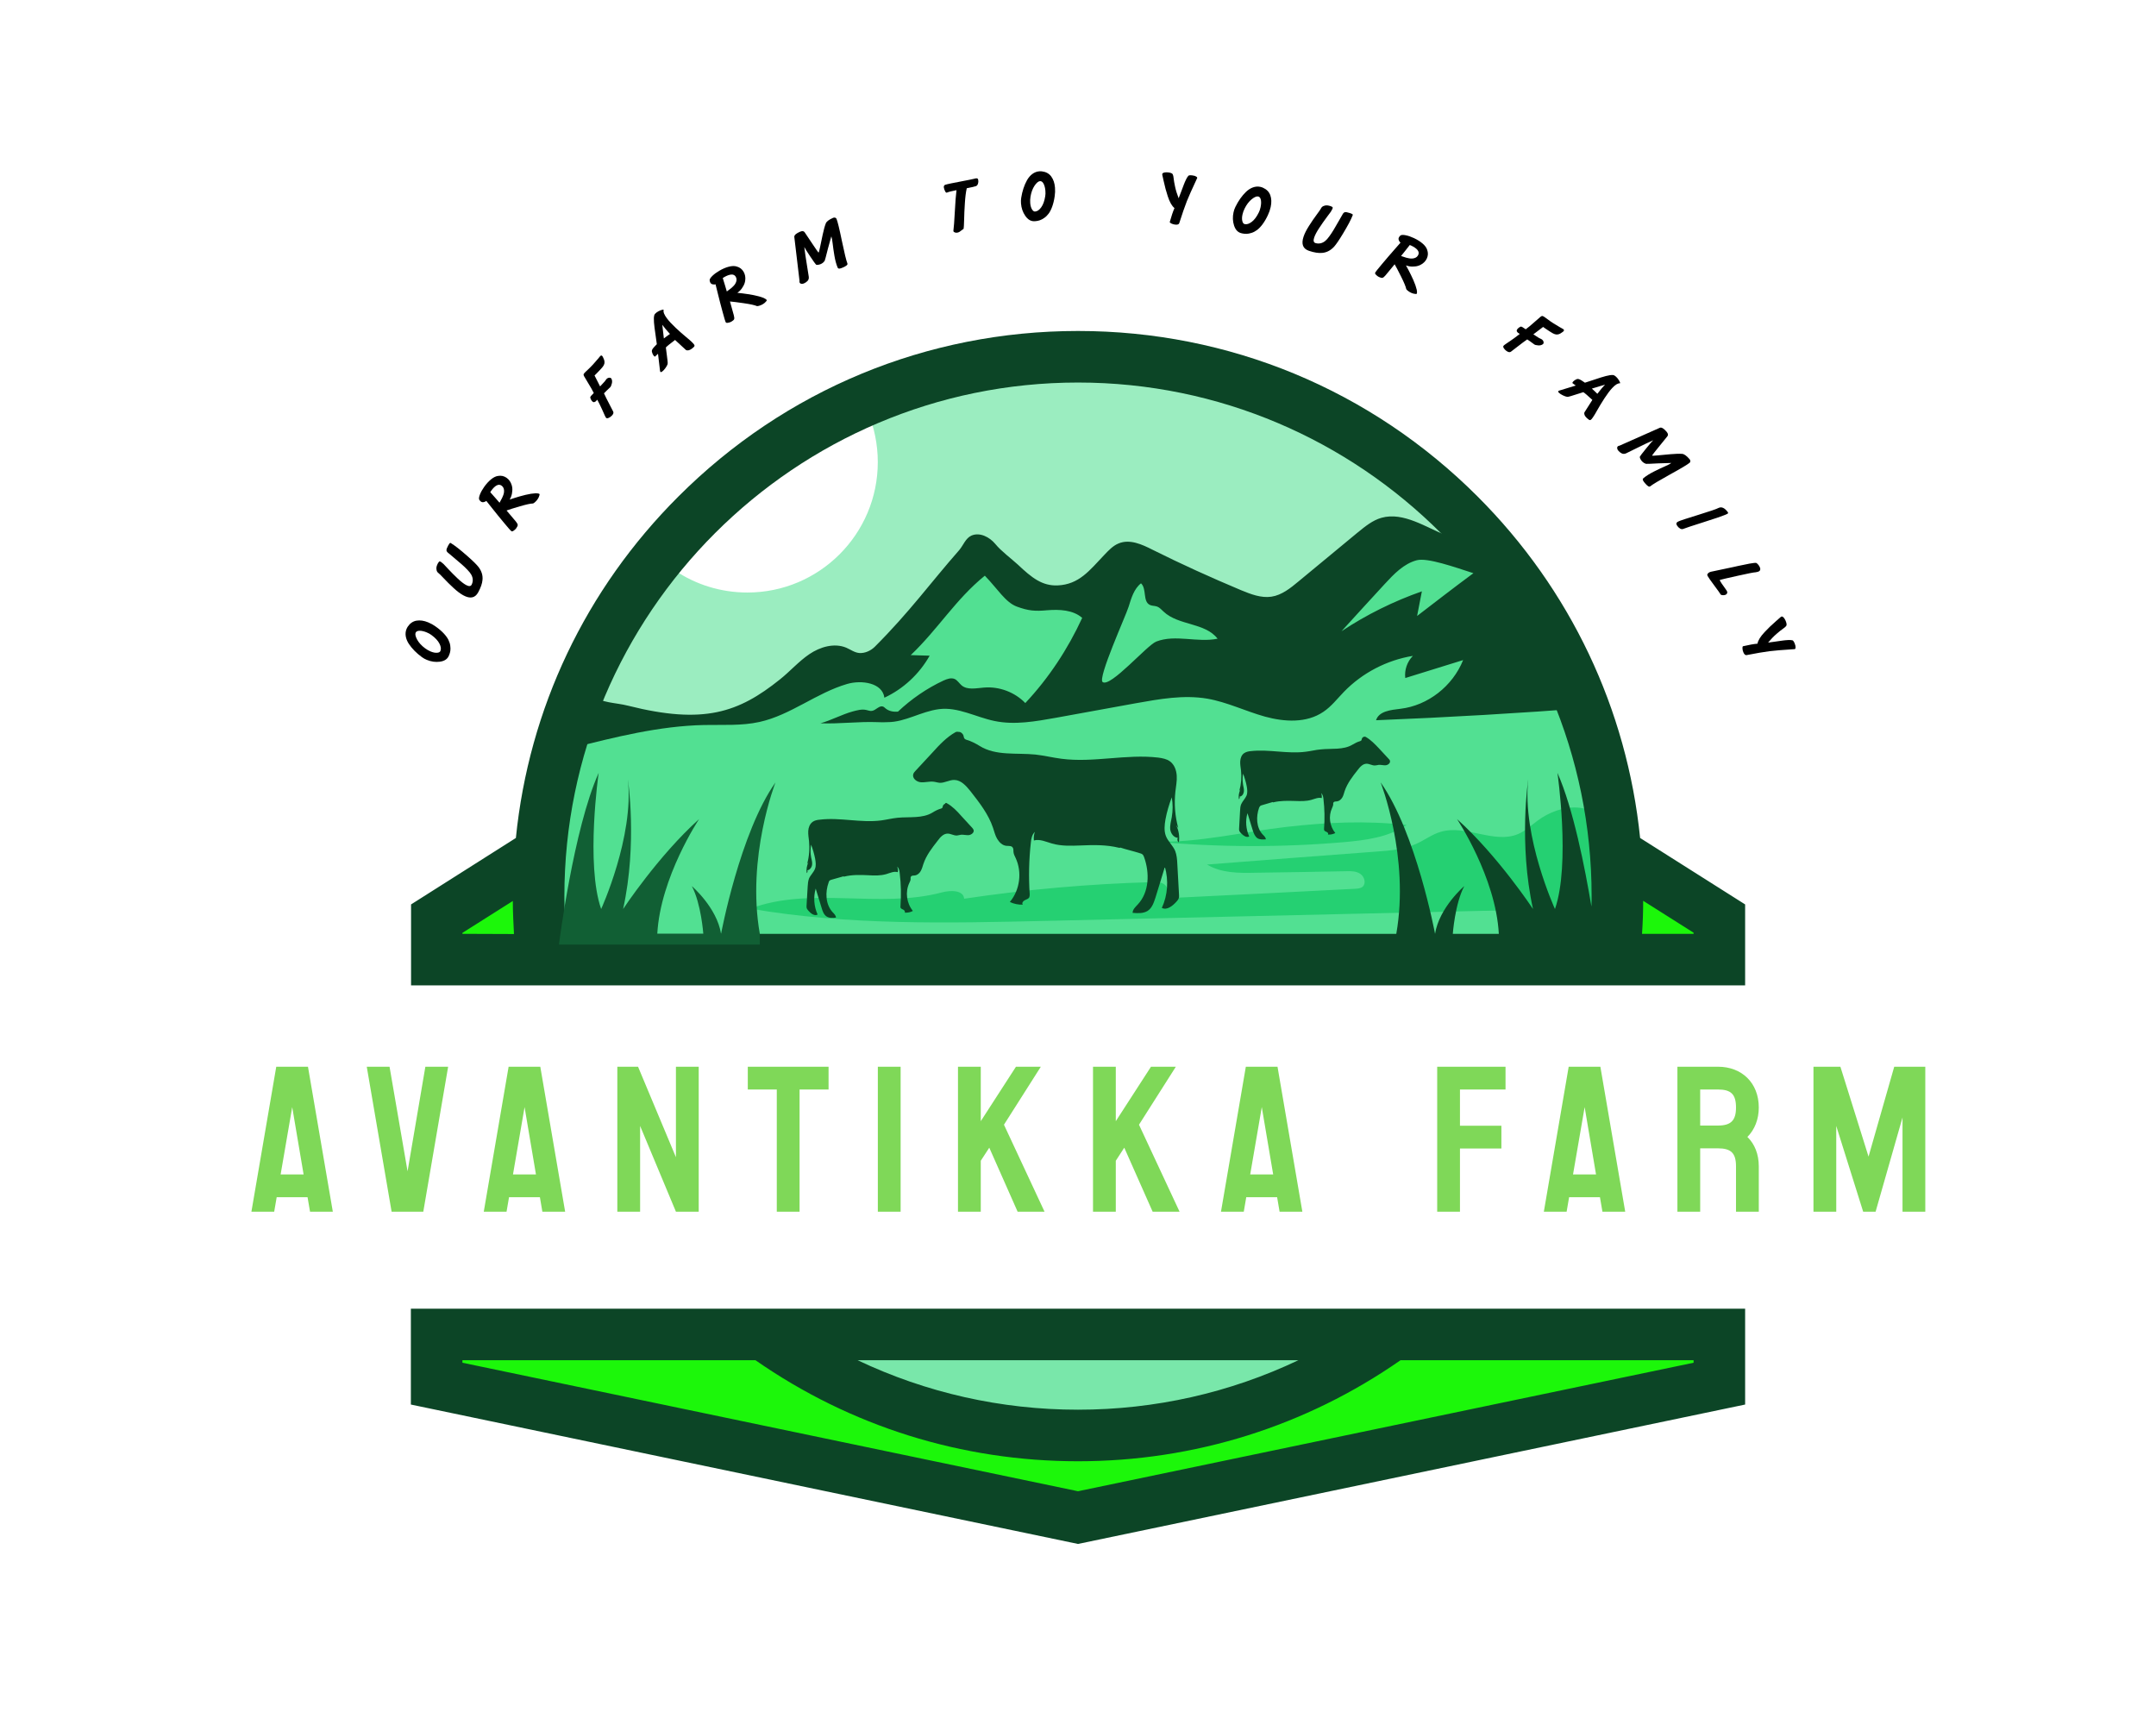 <svg xml:space="preserve" viewBox="0 0 1280 1024" height="1024" width="1280" version="1.1" xmlns:xlink="http://www.w3.org/1999/xlink" xmlns="http://www.w3.org/2000/svg">
<desc>Created with Fabric.js 5.3.0</desc>
<defs>
</defs>
<g id="background-logo" transform="matrix(1 0 0 1 640 512)">
<rect height="1024" width="1280" ry="0" rx="0" y="-512" x="-640" paint-order="stroke" style="stroke: none; stroke-width: 0; stroke-dasharray: none; stroke-linecap: butt; stroke-dashoffset: 0; stroke-linejoin: miter; stroke-miterlimit: 4; fill: rgb(255,255,255); fill-opacity: 0; fill-rule: nonzero; opacity: 1;"></rect>
</g>
<g id="logo-logo" transform="matrix(2.151 0 0 2.151 640 556.498)">
<g paint-order="stroke" style="">
		<g transform="matrix(0.527 0 0 0.527 0.843 71.441)">
<path stroke-linecap="round" d="M 834.2 502.6 L 163.9 502.6 L 163.9 482 L 209.3 461.8 L 213.6 490.6 L 787.7 490.6 L 787.7 461.8 L 839.3 496.2 L 834.2 502.6 z M 163.9 713.9 L 500 794.4 L 839.2 714 L 839.2 709.8 L 649 709.8 C 649 709.8 571 752.1 500 752.1 C 429 752.1 363.7 709.8 363.7 709.8 C 363.7 709.8 168 709.1 163.9 713.9 z" transform="translate(-501.6, -628.1)" paint-order="stroke" style="stroke: none; stroke-width: 1; stroke-dasharray: none; stroke-linecap: butt; stroke-dashoffset: 0; stroke-linejoin: miter; stroke-miterlimit: 4; fill: rgb(28,247,10); fill-rule: nonzero; opacity: 1;"></path>
</g>
		<g transform="matrix(0.527 0 0 0.527 -15.401 -107.163)">
<path stroke-linecap="round" d="M 703.2 287.4 C 695.2 289.9 683 286 674.7 284.9 C 670.7 284.4 666.5 283.8 662.5 284.4 C 654.1 285.6 647.2 291.4 640.6 296.7 C 628.7 306.1 615.9 314.4 602.5 321.6 C 597.9 324.1 593 326.4 587.8 326.6 C 583.3 326.7 579 325.3 574.8 323.7 C 558.7 317.7 543.1 310.1 528.4 301.1 C 526.7 300.1 524.9 299 522.9 299 C 519.7 299 517.3 301.8 515.1 304.2 C 504 316.2 484.8 322.8 470.9 314.1 C 462.4 308.7 455.1 297.9 445.3 300.2 C 440.4 301.3 436.9 305.6 433.8 309.6 C 427.1 318.3 420.3 326.9 413.6 335.6 C 407.9 343 401.5 350.8 392.5 353.2 C 386.1 354.9 379.3 353.6 372.6 354.1 C 359.1 355.1 347.5 363.4 335.2 369 C 307.4 381.8 275.7 381.4 245.2 380.8 C 243 380.7 240.5 380.6 239.2 378.8 C 237.9 377.1 238.3 374.7 238.9 372.6 C 242.9 358.1 252.2 345.6 261.5 333.8 C 270.5 322.5 279.7 311.4 289.1 300.5 C 294.5 294.2 300.1 288 305.7 281.9 C 320.8 265.4 336.6 249.4 355 236.7 C 366 229.1 377.8 222.7 390.1 217.4 C 396.6 214.6 403.2 212.1 409.9 209.9 C 478.8 187.5 555 196.6 622.9 222 C 649.8 232 698.9 253.9 703.2 287.4 z" transform="translate(-470.769, -289.098)" paint-order="stroke" style="stroke: none; stroke-width: 1; stroke-dasharray: none; stroke-linecap: butt; stroke-dashoffset: 0; stroke-linejoin: miter; stroke-miterlimit: 4; fill: rgb(155,237,192); fill-rule: nonzero; opacity: 1;"></path>
</g>
		<g transform="matrix(0.527 0 0 0.527 -83.243 -120.123)">
<path stroke-linecap="round" d="M 395.1 243.5 C 395.1 281.2 364.5 311.8 326.8 311.8 C 312.8 311.8 299.7 307.6 288.9 300.3 C 294.3 294 299.9 287.8 305.5 281.7 C 320.6 265.2 336.4 249.2 354.8 236.5 C 365.8 228.9 377.6 222.5 389.9 217.2 C 393.2 225.3 395.1 234.2 395.1 243.5 z" transform="translate(-342, -264.5)" paint-order="stroke" style="stroke: none; stroke-width: 1; stroke-dasharray: none; stroke-linecap: butt; stroke-dashoffset: 0; stroke-linejoin: miter; stroke-miterlimit: 4; fill: rgb(255,255,255); fill-rule: nonzero; opacity: 1;"></path>
</g>
		<g transform="matrix(0.527 0 0 0.527 1.291 125.497)">
<path stroke-linecap="round" d="M 355.9 704.3 L 649 704.3 C 649 704.3 574.5 757.1 500.7 757.1 C 426.9 757.1 355.9 704.3 355.9 704.3 z" transform="translate(-502.45, -730.7)" paint-order="stroke" style="stroke: none; stroke-width: 1; stroke-dasharray: none; stroke-linecap: butt; stroke-dashoffset: 0; stroke-linejoin: miter; stroke-miterlimit: 4; fill: rgb(121,231,170); fill-rule: nonzero; opacity: 1;"></path>
</g>
		<g transform="matrix(0.527 0 0 0.527 0.237 -50.536)">
<path stroke-linecap="round" d="M 787.6 456.7 C 784.2 455.4 780.8 454.4 777.4 453.7 C 776.6 432.1 773.3 410.5 767.7 389.6 C 766 383.3 764 376.8 759.5 372 C 752.4 364.4 741 362.8 730.6 362.5 C 723.7 362.3 716.8 362.3 709.8 362.6 C 713.1 360.1 715.9 356.6 718.4 351.1 C 723.6 339.8 725.3 326.9 723 314.7 C 722.1 309.8 720.4 304.7 716.7 301.4 C 713.4 298.4 709.1 297 704.8 295.8 C 693 292.3 680.6 288.7 668.6 291.2 C 657.1 293.6 647.6 301.1 637.5 307.1 C 619 318 596.7 324 575.8 319.1 C 561.2 315.7 548.2 307.4 534 302.4 C 529.9 301 525.4 299.8 521.3 301.2 C 518.3 302.3 515.9 304.6 513.3 306.6 C 495.7 320.2 466.9 315.3 454.8 296.7 C 414.8 345.9 353.1 376.8 289.8 379.4 C 279.6 379.8 268.9 379.7 258.9 381.5 C 256.5 381.4 254.2 381.4 252.1 381.8 C 248.3 382.6 245 384.5 242.1 387.1 C 240.5 388 239 389 237.5 390.1 C 238.1 390.1 238.6 390.1 239.2 390.1 C 232.9 397.5 229 408.2 227 416.1 C 223.6 429.6 221.4 444.5 213.3 455.3 C 213.3 458 213.3 460.6 213.3 463.3 C 213.3 475.8 213.4 488.3 213.6 500.8 C 286.9 505.3 360.7 501.2 434.3 498.1 C 463.9 496.9 493.5 495.8 523 495.5 C 559.2 495 595.5 495.6 631.7 496.6 C 675.6 497.9 719.5 499.9 763.3 502.6 C 765.6 502.7 768.1 502.8 770.2 502.1 C 775.7 502.4 781.1 501.8 786.6 501.6 C 786.9 486.5 787 471.6 787.6 456.7 z" transform="translate(-500.45, -396.58)" paint-order="stroke" style="stroke: none; stroke-width: 1; stroke-dasharray: none; stroke-linecap: butt; stroke-dashoffset: 0; stroke-linejoin: miter; stroke-miterlimit: 4; fill: rgb(82,224,146); fill-rule: nonzero; opacity: 1;"></path>
</g>
		<g transform="matrix(0.527 0 0 0.527 31.256 -20.007)">
<path stroke-linecap="round" d="M 777.5 437.5 C 779.6 445 780.9 451.3 784.5 458.4 C 787.9 465 796.1 476.6 783.4 476.9 C 683.4 479.2 583.4 481.5 483.4 483.8 C 431.7 485 379.5 486.2 328.4 477.4 C 359.9 465.5 396.1 477.6 428.7 468.9 C 433.2 467.7 440 467.6 440.4 472.2 C 473.2 467.3 506.2 464.4 539.4 463.5 C 541.8 463.4 544.5 463.6 546 465.4 C 547.2 466.9 547.1 469.2 548.5 470.5 C 549.7 471.7 551.7 471.7 553.4 471.6 C 584 470.1 614.5 468.6 645.1 467 C 646.5 466.9 648.1 466.8 649.1 465.9 C 651 464.2 650.1 460.7 647.9 459.2 C 645.7 457.7 642.9 457.7 640.3 457.8 C 624.5 458.1 608.7 458.4 592.8 458.6 C 584.2 458.8 575 458.8 567.6 454.3 C 597.2 452 626.8 449.7 656.5 447.5 C 663.6 447 670.9 446.4 677.3 443.4 C 681.6 441.5 685.4 438.5 689.9 437.2 C 703.1 433.2 718 443.7 730.6 438.3 C 734.3 436.7 737.4 433.8 740.6 431.4 C 752.8 422.2 772.4 420.1 777.5 437.5 z M 609.1 434.6 C 587.1 437.1 562.8 443 540.7 442.3 C 573.4 445.3 606.4 445.4 639 442.6 C 650.5 441.6 662.5 440.1 672.1 433.6 C 650.5 431.2 630.4 432.2 609.1 434.6 z" transform="translate(-559.327, -454.525)" paint-order="stroke" style="stroke: none; stroke-width: 1; stroke-dasharray: none; stroke-linecap: butt; stroke-dashoffset: 0; stroke-linejoin: miter; stroke-miterlimit: 4; fill: rgb(37,208,114); fill-rule: nonzero; opacity: 1;"></path>
</g>
		<g transform="matrix(0.527 0 0 0.527 0 0)">
<path stroke-linecap="round" d="M 794.4 440.4 C 787.5 372.9 757.9 310.2 709.3 261.6 C 653.4 205.7 579.1 174.9 500 174.9 C 420.9 174.9 346.6 205.7 290.7 261.6 C 242 310.2 212.4 372.8 205.6 440.4 L 150.7 475.2 L 150.7 517.6 L 849.4 517.6 L 849.4 475.2 L 794.4 440.4 z M 177.6 490.6 L 177.6 490.1 L 204 473.4 C 204 479.2 204.3 484.9 204.6 490.7 L 177.6 490.6 L 177.6 490.6 z M 231 470.9 C 231 322.6 351.7 201.9 500 201.9 C 648.3 201.9 769 322.6 769 470.9 C 769 472.7 769 474.5 768.9 476.3 C 765.5 456 759.4 425 751.1 406.3 C 751.1 406.3 758 454.1 749.8 477.6 C 749.8 477.6 732.5 439.8 735.8 409.7 C 735.8 409.7 730.7 443.1 738.3 477.6 C 738.3 477.6 719.9 449.7 698.5 430.5 C 698.5 430.5 718.8 460.9 720.4 490.6 L 696.3 490.6 C 696.3 490.6 697.4 474.9 702.3 465.6 C 702.3 465.6 689.2 476.8 687 490.6 C 687 490.6 677.1 437.6 658.5 411.3 C 658.5 411.3 673.8 450.4 666.7 490.6 L 231.7 490.6 C 231.3 484 231 477.4 231 470.9 z M 822.4 490.6 L 795.4 490.6 C 795.8 484.8 796 479.1 796 473.3 L 822.4 490 L 822.4 490.6 z M 150.6 737.1 L 500 810.1 L 849.4 737.1 L 849.4 686.9 L 150.6 686.9 L 150.6 737.1 z M 615.4 713.9 C 579.6 730.9 540.4 739.8 500 739.8 C 459.6 739.8 420.4 730.9 384.6 713.9 L 615.4 713.9 z M 177.6 713.9 L 331.1 713.9 C 380.8 748.5 439.1 766.8 500 766.8 C 560.9 766.8 619.2 748.5 668.9 713.9 L 822.4 713.9 L 822.4 715.2 L 500 782.5 L 177.6 715.2 L 177.6 713.9 z" transform="translate(-500, -492.5)" paint-order="stroke" style="stroke: none; stroke-width: 1; stroke-dasharray: none; stroke-linecap: butt; stroke-dashoffset: 0; stroke-linejoin: miter; stroke-miterlimit: 4; fill: rgb(12,69,38); fill-rule: nonzero; opacity: 1;"></path>
</g>
		<g transform="matrix(0.527 0 0 0.527 -113.379 -21.733)">
<path stroke-linecap="round" d="M 248.9 406.3 C 248.9 406.3 242 454.1 250.2 477.6 C 250.2 477.6 267.5 439.8 264.2 409.7 C 264.2 409.7 269.3 443.1 261.7 477.6 C 261.7 477.6 280.1 449.7 301.5 430.5 C 301.5 430.5 281.2 460.9 279.6 490.6 L 303.7 490.6 C 303.7 490.6 302.6 474.9 297.7 465.6 C 297.7 465.6 310.8 476.8 313 490.6 C 313 490.6 322.9 437.6 341.5 411.3 C 341.5 411.3 326.2 450.4 333.3 490.6 L 333.3 496.2 L 228.1 496.2 C 228.1 496.2 235.7 435.7 248.9 406.3 z" transform="translate(-284.8, -451.25)" paint-order="stroke" style="stroke: none; stroke-width: 1; stroke-dasharray: none; stroke-linecap: butt; stroke-dashoffset: 0; stroke-linejoin: miter; stroke-miterlimit: 4; fill: rgb(17,95,52); fill-rule: nonzero; opacity: 1;"></path>
</g>
		<g transform="matrix(0.527 0 0 0.527 1.054 -84.229)">
<path stroke-linecap="round" d="M 668.9 372.7 C 663.9 373.3 657.6 373.9 656.1 378.7 C 693.9 377.2 731.6 375 769.2 372.1 C 755.7 339.5 738.9 306.9 720.5 290.5 C 712 286.4 701.8 285.3 692.9 281.9 C 682.5 277.9 670.5 269.4 658.9 272.7 C 654.3 274 650.4 277.2 646.7 280.2 C 636.3 288.8 625.9 297.4 615.5 306 C 611.3 309.5 606.7 313.2 601.3 314 C 595.9 314.8 590.5 312.7 585.4 310.6 C 569.7 304 554.2 297 539 289.4 C 533.5 286.6 527.1 283.7 521.3 286.1 C 518.3 287.3 516 289.8 513.8 292.1 C 506 300.3 500.6 307.6 489.3 308.1 C 481.2 308.4 475.8 304.1 468.5 297.2 C 465 294 459.7 290.1 456.7 286.4 C 453.7 282.8 448.6 280.1 444.2 282 C 441.1 283.4 440 287 437.8 289.6 C 422.5 307 411.9 321.9 393.6 340.2 C 391.5 342.3 388.4 343.7 385.5 343.5 C 383 343.3 380.9 341.7 378.6 340.7 C 372.3 338.1 364.9 340.3 359.3 344.1 C 353.7 347.9 349.1 353.2 343.8 357.4 C 322.3 374.6 304.1 381.1 264.4 371.1 C 257.8 369.4 250.4 369.8 245.2 365.5 C 241.7 374.8 238.2 384 234.8 393.3 C 257.6 387.5 280.7 381.7 304.2 381.2 C 313.9 381 323.7 381.7 333.2 379.6 C 349.5 376 363 364.4 379.1 359.7 C 386.7 357.5 397.6 359.1 398.6 366.9 C 408.5 362.3 416.9 354.5 422.3 344.9 C 419 344.8 415.7 344.7 412.4 344.6 C 426.7 331 435.9 315.4 451.2 303 C 457.9 309.9 462 317 468 319.2 C 474 321.4 477.5 321.7 483.9 321.1 C 490.3 320.6 497.4 320.9 502.2 325.1 C 494.7 341.4 484.7 356.6 472.4 369.7 C 466.9 364 458.7 360.9 450.7 361.6 C 446.7 361.9 442.2 363 439.1 360.5 C 437.8 359.4 436.9 357.8 435.4 357.1 C 433.5 356.3 431.4 357.1 429.6 357.9 C 420.8 362 412.7 367.6 405.7 374.2 C 403.4 374.4 401 374 399.2 372.5 C 398.8 372.2 398.5 371.8 398 371.6 C 396 370.7 394.2 373.5 392.1 373.8 C 391.1 374 390.1 373.5 389 373.3 C 386.7 372.8 384.3 373.5 382 374.1 C 376.5 375.6 370.6 378.8 365.1 380.3 C 375 380.7 385.1 379.3 395 379.7 C 396.8 379.8 398.6 379.8 400.3 379.7 C 409.5 379.7 417.8 374.1 427.2 372.9 C 437.1 371.6 446.5 377.1 456.3 379.1 C 466.9 381.3 477.8 379.3 488.5 377.4 C 502.4 374.9 516.3 372.3 530.3 369.8 C 542.7 367.6 555.3 365.3 567.7 367.4 C 578.1 369.2 587.8 374 597.9 376.8 C 608.1 379.6 619.7 380.3 628.5 374.3 C 632.7 371.5 635.8 367.4 639.3 363.8 C 648.9 353.9 661.8 347.2 675.4 345 C 672.4 348 670.9 352.4 671.4 356.6 C 681.5 353.5 691.6 350.3 701.7 347.2 C 696.2 360.9 683.2 371 668.9 372.7 z M 541 337.5 C 536.1 339.4 517 361.7 512.9 358.7 C 510.2 356.7 525 324.1 526.5 319.3 C 527.9 314.8 529.3 309.9 533 307 C 536.1 309.9 533.8 316.4 537.6 318.3 C 538.8 318.9 540.2 318.7 541.5 319.2 C 542.8 319.7 543.8 320.9 544.8 321.8 C 552.6 329.2 566.6 327.5 573.1 336 C 562.5 338.2 551 333.6 541 337.5 z M 677.6 324.1 C 678.4 319.8 679.3 315.5 680.1 311.2 C 665.3 316.4 651.1 323.4 638 332.1 C 645.5 323.9 653 315.6 660.6 307.4 C 665.4 302.2 670.6 296.7 677.5 294.9 C 683.1 293.5 697.2 298.5 707.1 301.7 C 706.7 302 706.4 302.2 706 302.5 C 696.4 309.6 687 316.9 677.6 324.1 z" transform="translate(-502, -332.628)" paint-order="stroke" style="stroke: none; stroke-width: 1; stroke-dasharray: none; stroke-linecap: butt; stroke-dashoffset: 0; stroke-linejoin: miter; stroke-miterlimit: 4; fill: rgb(12,69,38); fill-rule: nonzero; opacity: 1;"></path>
</g>
		<g transform="matrix(0.527 0 0 0.527 -8.8 -31.742)">
<path stroke-linecap="round" d="M 435.8 385 C 431.2 387.6 427.5 391.5 423.9 395.5 C 420.9 398.7 417.9 402 414.9 405.2 C 414.4 405.7 413.9 406.3 413.7 407 C 413.1 409.1 415.4 411 417.6 411.2 C 419.8 411.4 422 410.7 424.2 410.9 C 425.3 411 426.4 411.4 427.6 411.5 C 430.2 411.6 432.7 409.9 435.3 410 C 438.8 410.1 441.4 413.1 443.6 415.8 C 448.3 421.8 453.1 427.9 455.5 435.1 C 456.2 437.1 456.6 439.1 457.7 440.9 C 458.8 442.7 460.4 444.3 462.5 444.5 C 463.7 444.6 465.2 444.4 465.8 445.4 C 466.3 446.1 466.1 446.9 466.2 447.7 C 466.3 448.8 466.8 449.8 467.3 450.8 C 470.8 458.2 469.6 467.6 464.3 473.9 C 466.4 474.9 468.8 475.4 471.1 475.3 C 470.4 474.6 471.2 473.4 472.1 473 C 473 472.5 474.1 472.3 474.5 471.4 C 474.7 470.9 474.7 470.3 474.7 469.8 C 474.1 460.8 474.3 451.7 475.3 442.8 C 475.5 440.8 475.9 438.6 477.4 437.2 C 476.9 438.6 476.7 440.2 476.9 441.7 C 480 440.8 483.2 442.4 486.4 443.3 C 491.3 444.7 496.4 444.5 501.5 444.3 C 508.2 444 514.9 443.9 521.4 445.5 C 521.6 445.6 522 445.6 522.1 445.4 C 522.2 445.2 521.7 445 521.8 445.3 C 525.4 446.5 528.8 447.2 532.5 448.4 C 533 448.5 533.4 448.7 533.8 449 C 534.2 449.4 534.4 449.9 534.6 450.4 C 537.6 458.7 537.3 468.8 531.3 475.2 C 530.1 476.5 528.6 477.8 528.6 479.6 C 531.2 479.8 534.1 480 536.4 478.6 C 538.8 477.1 539.7 474.2 540.6 471.5 C 542.2 466.2 543.9 460.9 545.5 455.5 C 547.5 462.6 547 470.3 543.9 477 C 546.5 478.4 549.5 476 551.5 473.8 C 552.1 473.2 552.6 472.5 552.8 471.8 C 553 471.2 552.9 470.6 552.9 470 C 552.6 464.6 552.3 459.2 552 453.8 C 551.9 451.6 551.7 449.3 550.9 447.2 C 549.7 444.3 547.1 442.2 546 439.3 C 545 436.6 545.3 433.6 545.8 430.7 C 546.5 426.8 547.7 422.9 549.1 419.1 C 549.7 422.5 549.7 426.1 549.1 429.5 C 548.7 431.6 548.1 433.7 548.3 435.9 C 548.6 438 550.1 440.2 552.3 440.3 C 551.8 441.1 552.1 442.2 552.8 442.7 C 553.3 439.7 552.8 436.5 551.4 433.7 C 551.8 434.2 552.1 434.7 552.5 435.2 C 550.8 429 550.3 422.5 551 416.1 C 551.3 413.3 551.9 410.5 551.7 407.7 C 551.5 404.9 550.5 402 548.2 400.3 C 546.5 399 544.2 398.6 542.1 398.3 C 525.3 396.3 508.1 401.1 491.3 398.9 C 486.7 398.3 482.2 397.2 477.7 396.7 C 467.8 395.7 457 397.5 448.5 392.2 C 446.4 390.9 444.1 389.7 441.7 389 C 441.4 388.9 441 388.8 440.7 388.5 C 440.2 388.1 440.2 387.4 440 386.7 C 439.7 385.9 439 385.2 438.2 384.9 C 437 384.8 436.5 384.6 435.8 385 z" transform="translate(-483.296, -432.251)" paint-order="stroke" style="stroke: none; stroke-width: 1; stroke-dasharray: none; stroke-linecap: butt; stroke-dashoffset: 0; stroke-linejoin: miter; stroke-miterlimit: 4; fill: rgb(12,69,38); fill-rule: nonzero; opacity: 1;"></path>
</g>
		<g transform="matrix(0.527 0 0 0.527 65.239 -41.226)">
<path stroke-linecap="round" d="M 650.8 387.5 C 653.4 389 655.5 391.2 657.6 393.4 C 659.3 395.2 661 397.1 662.7 398.9 C 663 399.2 663.3 399.5 663.4 399.9 C 663.8 401.1 662.4 402.2 661.2 402.3 C 660 402.4 658.7 402 657.5 402.1 C 656.9 402.2 656.2 402.4 655.6 402.4 C 654.1 402.5 652.7 401.5 651.2 401.5 C 649.2 401.5 647.7 403.2 646.5 404.8 C 643.8 408.2 641.1 411.7 639.7 415.8 C 639.3 416.9 639.1 418.1 638.5 419.1 C 637.9 420.1 637 421 635.8 421.2 C 635.1 421.3 634.3 421.2 633.9 421.7 C 633.6 422.1 633.7 422.6 633.7 423 C 633.6 423.6 633.3 424.2 633.1 424.7 C 631.1 428.9 631.8 434.2 634.8 437.8 C 633.6 438.4 632.3 438.7 630.9 438.6 C 631.3 438.2 630.9 437.5 630.4 437.3 C 629.9 437 629.3 436.9 629 436.4 C 628.9 436.1 628.9 435.8 628.9 435.5 C 629.3 430.4 629.2 425.2 628.6 420.1 C 628.5 419 628.3 417.7 627.4 416.9 C 627.7 417.7 627.8 418.6 627.7 419.5 C 625.9 419 624.1 419.9 622.3 420.4 C 619.5 421.2 616.6 421.1 613.7 421 C 609.9 420.9 606.1 420.8 602.4 421.7 C 602.3 421.7 602.1 421.8 602 421.6 C 601.9 421.4 602.2 421.4 602.2 421.5 C 600.1 422.2 598.2 422.6 596.1 423.3 C 595.8 423.4 595.6 423.5 595.4 423.7 C 595.2 423.9 595.1 424.2 594.9 424.5 C 593.2 429.2 593.4 435 596.8 438.6 C 597.5 439.3 598.4 440.1 598.4 441.1 C 596.9 441.2 595.3 441.3 594 440.5 C 592.7 439.6 592.1 438 591.6 436.5 C 590.7 433.5 589.7 430.4 588.8 427.4 C 587.6 431.4 588 435.8 589.7 439.6 C 588.2 440.4 586.5 439 585.3 437.8 C 585 437.5 584.7 437.1 584.5 436.6 C 584.4 436.3 584.4 435.9 584.4 435.6 C 584.6 432.5 584.7 429.5 584.9 426.4 C 585 425.1 585 423.8 585.5 422.7 C 586.2 421.1 587.6 419.8 588.3 418.2 C 588.9 416.7 588.7 414.9 588.4 413.3 C 588 411.1 587.3 408.8 586.5 406.7 C 586.1 408.7 586.2 410.7 586.5 412.6 C 586.7 413.8 587.1 415 586.9 416.2 C 586.7 417.4 585.9 418.7 584.6 418.7 C 584.9 419.1 584.7 419.8 584.3 420.1 C 584 418.4 584.3 416.6 585.1 415 C 584.9 415.3 584.7 415.6 584.5 415.8 C 585.5 412.3 585.8 408.6 585.4 405 C 585.2 403.4 584.9 401.8 585 400.2 C 585.1 398.6 585.7 396.9 587 396 C 588 395.3 589.3 395 590.5 394.9 C 600.1 393.8 609.8 396.5 619.4 395.2 C 622 394.9 624.6 394.2 627.2 394 C 632.8 393.4 639 394.4 643.8 391.5 C 645 390.8 646.3 390.1 647.7 389.7 C 647.9 389.6 648.1 389.6 648.3 389.4 C 648.6 389.2 648.6 388.7 648.7 388.4 C 648.9 387.9 649.2 387.6 649.7 387.4 C 650 387.4 650.3 387.2 650.8 387.5 z" transform="translate(-623.828, -414.251)" paint-order="stroke" style="stroke: none; stroke-width: 1; stroke-dasharray: none; stroke-linecap: butt; stroke-dashoffset: 0; stroke-linejoin: miter; stroke-miterlimit: 4; fill: rgb(12,69,38); fill-rule: nonzero; opacity: 1;"></path>
</g>
		<g transform="matrix(0.527 0 0 0.527 -51.855 -21.267)">
<path stroke-linecap="round" d="M 431.3 422.2 C 434.2 423.8 436.6 426.3 438.8 428.8 C 440.7 430.9 442.6 432.9 444.5 435 C 444.8 435.3 445.1 435.7 445.3 436.2 C 445.7 437.5 444.2 438.7 442.8 438.9 C 441.4 439 440 438.6 438.7 438.7 C 438 438.8 437.3 439 436.6 439.1 C 434.9 439.2 433.4 438.1 431.7 438.1 C 429.5 438.1 427.8 440 426.5 441.8 C 423.5 445.6 420.5 449.5 419 454 C 418.6 455.2 418.3 456.5 417.6 457.7 C 417 458.8 415.9 459.8 414.6 460 C 413.8 460.1 412.9 460 412.5 460.6 C 412.2 461 412.3 461.6 412.3 462.1 C 412.2 462.8 411.9 463.4 411.6 464 C 409.4 468.7 410.2 474.6 413.5 478.6 C 412.2 479.3 410.7 479.6 409.2 479.5 C 409.6 479.1 409.1 478.3 408.6 478 C 408 477.7 407.4 477.5 407.1 477 C 406.9 476.7 407 476.3 407 476 C 407.4 470.3 407.3 464.6 406.6 458.9 C 406.5 457.6 406.2 456.2 405.3 455.4 C 405.6 456.3 405.8 457.3 405.6 458.3 C 403.6 457.7 401.6 458.7 399.6 459.3 C 396.5 460.2 393.3 460.1 390.1 459.9 C 385.9 459.7 381.6 459.6 377.6 460.6 C 377.4 460.6 377.2 460.7 377.2 460.5 C 377.1 460.4 377.5 460.3 377.4 460.4 C 375.1 461.1 373 461.6 370.7 462.3 C 370.4 462.4 370.1 462.5 369.9 462.7 C 369.6 462.9 369.5 463.3 369.4 463.6 C 367.5 468.8 367.7 475.2 371.5 479.3 C 372.3 480.1 373.2 481 373.2 482.1 C 371.5 482.3 369.7 482.4 368.3 481.5 C 366.8 480.5 366.2 478.7 365.7 477 C 364.7 473.6 363.6 470.3 362.6 466.9 C 361.3 471.4 361.7 476.3 363.6 480.5 C 361.9 481.4 360 479.9 358.8 478.5 C 358.5 478.1 358.1 477.7 357.9 477.2 C 357.8 476.8 357.8 476.4 357.8 476 C 358 472.6 358.2 469.2 358.4 465.8 C 358.5 464.4 358.6 462.9 359.1 461.6 C 359.9 459.8 361.5 458.4 362.2 456.6 C 362.9 454.9 362.6 453 362.3 451.2 C 361.8 448.7 361.1 446.3 360.2 443.9 C 359.8 446.1 359.8 448.3 360.2 450.5 C 360.5 451.8 360.9 453.2 360.7 454.5 C 360.5 455.8 359.5 457.2 358.2 457.3 C 358.5 457.8 358.3 458.5 357.9 458.8 C 357.6 456.9 357.9 454.9 358.8 453.1 C 358.6 453.4 358.3 453.7 358.1 454 C 359.2 450.1 359.5 446 359.1 442 C 358.9 440.2 358.6 438.5 358.7 436.7 C 358.8 434.9 359.5 433.1 360.9 432 C 362 431.2 363.4 430.9 364.8 430.8 C 375.4 429.5 386.2 432.6 396.9 431.2 C 399.8 430.8 402.6 430.1 405.5 429.8 C 411.8 429.2 418.6 430.3 423.9 427 C 425.2 426.2 426.7 425.4 428.2 425 C 428.4 424.9 428.6 424.9 428.8 424.7 C 429.1 424.4 429.1 424 429.2 423.6 C 429.4 423.1 429.8 422.7 430.3 422.5 C 430.5 422 430.9 421.9 431.3 422.2 z" transform="translate(-401.577, -452.133)" paint-order="stroke" style="stroke: none; stroke-width: 1; stroke-dasharray: none; stroke-linecap: butt; stroke-dashoffset: 0; stroke-linejoin: miter; stroke-miterlimit: 4; fill: rgb(12,69,38); fill-rule: nonzero; opacity: 1;"></path>
</g>
</g>
</g>
<g id="text-logo" transform="matrix(1.921 0 0 1.921 637.725 676.26)">
<g paint-order="stroke" style="">
		<g id="text-logo-path-0" transform="matrix(1 0 0 1 0 0)">
<filter width="141.695%" x="-20.847%" height="140%" y="-20%" id="SVGID_144135">
	<feGaussianBlur stdDeviation="0" in="SourceAlpha"></feGaussianBlur>
	<feOffset result="oBlur" dy="0" dx="4.384"></feOffset>
	<feFlood flood-opacity="1" flood-color="rgb(17,51,45)"></feFlood>
	<feComposite operator="in" in2="oBlur"></feComposite>
	<feMerge>
		<feMergeNode></feMergeNode>
		<feMergeNode in="SourceGraphic"></feMergeNode>
	</feMerge>
</filter>
<path stroke-linecap="round" d="M 8.06 -44.8 L 0.38 0 L 7.42 0 L 8.19 -4.48 L 17.73 -4.48 L 18.5 0 L 25.54 0 L 17.86 -44.8 Z M 9.41 -11.52 L 12.99 -32.32 L 16.51 -11.52 Z M 43.71 0 L 53.5 0 L 61.18 -44.8 L 54.14 -44.8 L 48.64 -12.48 L 43.07 -44.8 L 36.03 -44.8 Z M 79.87 -44.8 L 72.19 0 L 79.23 0 L 80 -4.48 L 89.54 -4.48 L 90.3 0 L 97.34 0 L 89.66 -44.8 Z M 81.22 -11.52 L 84.8 -32.32 L 88.32 -11.52 Z M 113.47 -44.8 L 113.47 0 L 120.51 0 L 120.51 -26.5 L 131.58 0 L 138.62 0 L 138.62 -44.8 L 131.58 -44.8 L 131.58 -16.83 L 119.87 -44.8 Z M 178.75 -44.8 L 153.79 -44.8 L 153.79 -37.76 L 162.75 -37.76 L 162.75 0 L 169.79 0 L 169.79 -37.76 L 178.75 -37.76 Z M 193.98 -44.8 L 193.98 0 L 201.02 0 L 201.02 -44.8 Z M 218.75 -44.8 L 218.75 0 L 225.79 0 L 225.79 -15.74 L 228.42 -19.78 L 237.18 0 L 245.5 0 L 232.96 -26.88 L 244.35 -44.8 L 236.67 -44.8 L 225.79 -27.97 L 225.79 -44.8 Z M 260.48 -44.8 L 260.48 0 L 267.52 0 L 267.52 -15.74 L 270.14 -19.78 L 278.91 0 L 287.23 0 L 274.69 -26.88 L 286.08 -44.8 L 278.4 -44.8 L 267.52 -27.97 L 267.52 -44.8 Z M 307.71 -44.8 L 300.03 0 L 307.07 0 L 307.84 -4.48 L 317.38 -4.48 L 318.14 0 L 325.18 0 L 317.5 -44.8 Z M 309.06 -11.52 L 312.64 -32.32 L 316.16 -11.52 Z M 366.85 -44.8 L 366.85 0 L 373.89 0 L 373.89 -19.52 L 386.69 -19.52 L 386.69 -26.56 L 373.89 -26.56 L 373.89 -37.76 L 387.97 -37.76 L 387.97 -44.8 Z M 407.49 -44.8 L 399.81 0 L 406.85 0 L 407.62 -4.48 L 417.15 -4.48 L 417.92 0 L 424.96 0 L 417.28 -44.8 Z M 408.83 -11.52 L 412.42 -32.32 L 415.94 -11.52 Z M 453.63 -44.8 L 441.09 -44.8 L 441.09 0 L 448.13 0 L 448.13 -19.58 L 453.63 -19.58 C 457.66 -19.58 459.2 -18.11 459.2 -14.02 L 459.2 0 L 466.24 0 L 466.24 -14.02 C 466.24 -17.79 464.96 -20.93 462.72 -23.1 C 464.96 -25.34 466.24 -28.54 466.24 -32.19 C 466.24 -39.81 460.99 -44.8 453.63 -44.8 Z M 448.13 -26.62 L 448.13 -37.76 L 453.63 -37.76 C 457.66 -37.76 459.2 -36.29 459.2 -32.19 C 459.2 -28.22 457.66 -26.62 453.63 -26.62 Z M 483.14 -44.8 L 483.14 0 L 490.18 0 L 490.18 -26.5 L 498.5 0 L 502.34 0 L 510.66 -29.12 L 510.66 0 L 517.7 0 L 517.7 -44.8 L 508.1 -44.8 L 500.16 -17.02 L 491.46 -44.8 Z" transform="translate(-259.04, 22.4)" paint-order="stroke" style="stroke: none; stroke-width: 0; stroke-dasharray: none; stroke-linecap: butt; stroke-dashoffset: 0; stroke-linejoin: miter; stroke-miterlimit: 4; fill: rgb(127,216,88); fill-rule: nonzero; opacity: 1;filter: url(#SVGID_144135);"></path>
</g>
</g>
</g>
<g id="tagline-76f98028-3af5-45cd-8f2c-91edff6c265f-logo-0" transform="matrix(0.735 -1.775 1.775 0.735 254.165 380.728)">
<g paint-order="stroke" style="">
		<g id="00cd523f-d63e-416b-832b-01d6e57600ce-path-0" transform="matrix(1 0 0 1 0 0)">
<path stroke-linecap="round" d="M 0.55 -5.78 C 0.55 -4.34 0.88 -3.04 1.55 -1.88 C 2.22 -0.71 3.06 -0.09 4.08 0 C 4.18 0.01 4.35 0.02 4.57 0.02 C 5.03 0.02 5.47 -0.03 5.9 -0.14 C 6.33 -0.24 6.81 -0.45 7.35 -0.76 C 7.88 -1.06 8.37 -1.48 8.82 -1.99 C 9.71 -3.01 10.59 -4.83 11.11 -7.19 C 11.32 -8.08 11.42 -8.96 11.42 -9.83 C 11.42 -11.23 11.12 -12.41 10.53 -13.36 C 9.94 -14.3 9.02 -14.9 7.8 -15.15 C 7.49 -15.21 7.21 -15.23 6.97 -15.23 C 5.42 -15.23 4.02 -14.31 3 -12.82 C 1.99 -11.32 1.25 -9.55 0.75 -7.51 C 0.61 -6.94 0.55 -6.37 0.55 -5.78 Z M 3.4 -5.64 L 3.4 -5.71 C 3.4 -6.36 3.49 -7.01 3.65 -7.65 C 3.98 -8.97 4.49 -10.06 5.17 -10.92 C 5.85 -11.76 6.45 -12.19 6.97 -12.19 L 7.02 -12.19 C 7.45 -12.15 7.79 -11.84 8.03 -11.23 C 8.27 -10.63 8.38 -9.91 8.38 -9.08 C 8.38 -8.43 8.32 -7.86 8.19 -7.4 C 7.84 -5.96 7.33 -4.86 6.68 -4.1 C 6.03 -3.34 5.39 -2.96 4.74 -2.96 L 4.62 -2.96 C 4.3 -2.98 4.01 -3.24 3.77 -3.74 C 3.53 -4.24 3.4 -4.87 3.4 -5.64 Z" transform="translate(-5.985, 7.605)" paint-order="stroke" style="stroke: rgb(255,255,255); stroke-width: 0; stroke-dasharray: none; stroke-linecap: butt; stroke-dashoffset: 0; stroke-linejoin: miter; stroke-miterlimit: 4; fill: rgb(0,0,0); fill-rule: nonzero; opacity: 1;"></path>
</g>
</g>
</g>
<g id="tagline-76f98028-3af5-45cd-8f2c-91edff6c265f-logo-1" transform="matrix(0.922 -1.686 1.686 0.922 273.963 339.315)">
<g paint-order="stroke" style="">
		<g id="0e24511f-6147-4560-8545-2ddccd5fa25a-path-0" transform="matrix(1 0 0 1 0 0)">
<path stroke-linecap="round" d="M 0.22 -3.62 C 0.22 -1.2 1.22 0 3.21 0 C 4.88 0 6.23 -0.22 7.25 -0.68 C 8.52 -1.22 9.49 -2.21 10.14 -3.64 C 10.52 -4.51 10.97 -6.06 11.47 -8.31 C 12.13 -11.22 12.48 -13.37 12.53 -14.74 L 12.53 -14.76 C 12.53 -14.92 12.45 -14.98 12.24 -15.02 C 12.02 -15.05 11.9 -15.07 11.5 -15.07 L 11.46 -15.07 C 10.68 -15.07 10.18 -14.99 9.93 -14.83 C 9.68 -14.68 9.51 -14.33 9.44 -13.77 C 9.33 -13.28 9.2 -12.59 9.02 -11.7 C 8.77 -10.45 8.56 -9.42 8.38 -8.61 C 8.2 -7.79 7.99 -7 7.74 -6.23 C 7.5 -5.45 7.24 -4.85 6.95 -4.42 C 6.37 -3.54 5.5 -2.95 4.33 -2.91 L 4.32 -2.91 C 3.72 -2.91 3.42 -3.4 3.42 -4.4 C 3.42 -5.2 3.59 -6.28 3.95 -7.64 C 4.3 -8.98 4.69 -10.29 5.11 -11.56 C 5.54 -12.83 5.75 -13.51 5.78 -13.6 C 5.9 -14.14 5.97 -14.48 5.97 -14.62 C 5.97 -14.98 5.87 -15.17 5.66 -15.17 C 5.52 -15.2 5.34 -15.22 5.1 -15.22 C 4.74 -15.22 4.39 -15.17 4.06 -15.1 C 3.72 -15.02 3.4 -14.84 3.1 -14.58 C 2.79 -14.33 2.61 -13.99 2.56 -13.58 C 2.53 -13.32 2.32 -12.59 1.93 -11.4 C 1.53 -10.2 1.15 -8.87 0.78 -7.4 C 0.41 -5.94 0.22 -4.67 0.22 -3.62 Z" transform="translate(-6.375, 7.61)" paint-order="stroke" style="stroke: rgb(255,255,255); stroke-width: 0; stroke-dasharray: none; stroke-linecap: butt; stroke-dashoffset: 0; stroke-linejoin: miter; stroke-miterlimit: 4; fill: rgb(0,0,0); fill-rule: nonzero; opacity: 1;"></path>
</g>
</g>
</g>
<g id="tagline-76f98028-3af5-45cd-8f2c-91edff6c265f-logo-2" transform="matrix(1.11 -1.568 1.568 1.11 300.735 296.337)">
<g paint-order="stroke" style="">
		<g id="c8be49e2-3bbc-4ba6-9fd8-e2549cf629bc-path-0" transform="matrix(1 0 0 1 0 0)">
<path stroke-linecap="round" d="M 0.75 -0.68 C 0.75 -0.5 0.94 -0.34 1.31 -0.21 C 1.69 -0.07 2.03 0 2.35 0 C 2.89 0 3.26 -0.07 3.46 -0.22 C 3.65 -0.37 3.83 -0.72 3.98 -1.28 C 4.13 -1.85 4.33 -2.6 4.56 -3.51 C 4.78 -4.42 4.96 -5.12 5.1 -5.61 C 5.81 -5.12 6.97 -4.24 8.57 -2.97 C 10.18 -1.69 11.18 -0.77 11.58 -0.21 C 11.65 -0.12 11.87 -0.02 12.26 0.07 C 12.64 0.17 13.04 0.21 13.46 0.21 C 13.92 0.21 14.31 0.14 14.63 0.02 C 14.73 -0.03 14.89 -0.06 14.96 -0.09 C 15.08 -0.15 15.15 -0.22 15.15 -0.36 C 15.14 -0.53 14.97 -0.85 14.65 -1.34 C 14.09 -2.05 13.36 -2.81 12.42 -3.63 C 11.48 -4.44 10.58 -5.17 9.73 -5.81 C 8.87 -6.45 8.43 -6.77 8.42 -6.78 C 8.8 -6.81 9.19 -6.88 9.58 -6.99 C 9.97 -7.09 10.45 -7.3 11.02 -7.64 C 11.6 -7.96 12.07 -8.38 12.44 -8.87 C 13.05 -9.66 13.35 -10.52 13.35 -11.44 C 13.35 -12.4 13 -13.23 12.31 -13.92 C 11.84 -14.44 11.11 -14.83 10.16 -15.09 C 9.21 -15.35 8.18 -15.47 7.07 -15.47 C 6.08 -15.47 5.19 -15.38 4.42 -15.19 C 3.64 -15 3.15 -14.76 2.96 -14.45 C 2.83 -14.14 2.77 -13.87 2.77 -13.65 C 2.77 -13.35 2.91 -13.07 3.16 -12.85 C 3.44 -12.6 3.69 -12.47 3.91 -12.44 C 3.91 -12.42 3.88 -12.37 3.88 -12.34 L 3.1 -9.65 C 2.57 -7.87 2.06 -6 1.54 -4.06 C 1.01 -2.11 0.75 -0.99 0.75 -0.68 Z M 5.81 -8.77 C 5.85 -8.94 6.01 -9.6 6.29 -10.75 C 6.57 -11.9 6.75 -12.64 6.81 -12.99 C 6.92 -12.99 7.22 -13.01 7.33 -13.01 C 8.29 -13.01 9.05 -12.87 9.59 -12.62 C 10.18 -12.34 10.48 -11.91 10.48 -11.34 C 10.48 -10.77 10.25 -10.28 9.79 -9.89 C 9.36 -9.53 8.89 -9.29 8.23 -9.14 C 7.9 -9.06 7.64 -9.01 7.45 -8.97 C 7.25 -8.94 6.96 -8.9 6.55 -8.86 C 6.14 -8.82 5.9 -8.78 5.81 -8.77 Z" transform="translate(-7.95, 7.63)" paint-order="stroke" style="stroke: rgb(255,255,255); stroke-width: 0; stroke-dasharray: none; stroke-linecap: butt; stroke-dashoffset: 0; stroke-linejoin: miter; stroke-miterlimit: 4; fill: rgb(0,0,0); fill-rule: nonzero; opacity: 1;"></path>
</g>
</g>
</g>
<g id="tagline-76f98028-3af5-45cd-8f2c-91edff6c265f-logo-3" transform="matrix(0.661 -0.75 0.75 0.661 171.804 130.852)">
<g paint-order="stroke" style="">
		<g id="7f8ae0a8-4048-4a34-b9d5-df40e54aea06-path-0" transform="matrix(1 0 0 1 0 0)">
<path stroke-linecap="round" d="" transform="translate(0, 0)" paint-order="stroke" style="stroke: rgb(255,255,255); stroke-width: 0; stroke-dasharray: none; stroke-linecap: butt; stroke-dashoffset: 0; stroke-linejoin: miter; stroke-miterlimit: 4; fill: rgb(0,0,0); fill-rule: nonzero; opacity: 1;"></path>
</g>
</g>
</g>
<g id="tagline-76f98028-3af5-45cd-8f2c-91edff6c265f-logo-4" transform="matrix(1.404 -1.312 1.312 1.404 358.901 229.903)">
<g paint-order="stroke" style="">
		<g id="9fd03516-3422-4d0a-abf2-8a6ac534bc02-path-0" transform="matrix(1 0 0 1 0 1.77636e-15)">
<path stroke-linecap="round" d="M 0.46 -0.42 C 0.46 -0.22 0.62 -0.05 0.95 0.09 C 1.28 0.22 1.65 0.29 2.06 0.29 C 2.78 0.29 3.22 0.09 3.37 -0.31 C 3.4 -0.38 3.64 -1.2 4.06 -2.76 C 4.48 -4.31 4.85 -5.52 5.15 -6.41 C 5.33 -6.44 5.73 -6.46 6.36 -6.46 L 6.73 -6.46 C 7.22 -6.46 7.56 -6.47 7.75 -6.47 L 7.8 -6.47 C 8.08 -6.47 8.47 -6.63 8.96 -6.95 C 9.45 -7.25 9.75 -7.63 9.89 -8.06 C 9.92 -8.15 9.93 -8.22 9.93 -8.26 C 9.93 -8.48 9.82 -8.68 9.6 -8.86 C 9.37 -9.03 9.11 -9.11 8.82 -9.11 C 8.77 -9.11 8.67 -9.11 8.57 -9.08 C 8.11 -8.96 7.54 -8.89 6.85 -8.87 C 6.16 -8.84 5.79 -8.82 5.73 -8.79 L 6.78 -12.43 C 6.85 -12.43 7.11 -12.43 7.57 -12.45 C 8.03 -12.47 8.55 -12.49 9.14 -12.53 C 9.72 -12.57 10.09 -12.6 10.25 -12.63 C 10.26 -12.63 10.35 -12.65 10.53 -12.68 C 10.69 -12.72 10.8 -12.74 10.85 -12.75 C 10.89 -12.76 10.99 -12.8 11.15 -12.86 C 11.3 -12.92 11.41 -12.97 11.48 -13.02 C 11.61 -13.12 11.92 -13.36 12.06 -13.6 C 12.2 -13.85 12.4 -14.23 12.51 -14.68 C 12.59 -14.89 12.63 -15.07 12.63 -15.23 C 12.63 -15.48 12.48 -15.61 12.17 -15.61 C 11.99 -15.61 11.41 -15.51 11.08 -15.47 C 9.52 -15.26 7.95 -15.15 6.38 -15.15 L 5.71 -15.15 C 5.2 -15.15 4.86 -15.12 4.67 -15.05 C 4.47 -14.97 4.35 -14.81 4.28 -14.53 C 4.19 -14.14 4.04 -13.46 3.83 -12.47 C 3.63 -11.48 3.45 -10.7 3.32 -10.14 C 3.18 -9.56 3.05 -9.06 2.91 -8.63 C 2.9 -8.62 2.77 -8.62 2.53 -8.61 C 2.29 -8.6 2.04 -8.59 1.77 -8.57 C 1.49 -8.54 1.31 -8.49 1.22 -8.42 C 1.12 -8.31 1.03 -8.13 0.95 -7.88 C 0.85 -7.62 0.81 -7.38 0.81 -7.14 C 0.81 -6.78 0.91 -6.57 1.12 -6.47 C 1.47 -6.37 1.52 -6.33 1.58 -6.33 C 1.62 -6.33 1.83 -6.38 2.29 -6.38 C 1.98 -5.22 1.66 -4.17 1.34 -3.23 C 1.02 -2.29 0.8 -1.63 0.66 -1.25 C 0.52 -0.85 0.46 -0.58 0.46 -0.42 Z" transform="translate(-6.545, 7.66)" paint-order="stroke" style="stroke: rgb(255,255,255); stroke-width: 0; stroke-dasharray: none; stroke-linecap: butt; stroke-dashoffset: 0; stroke-linejoin: miter; stroke-miterlimit: 4; fill: rgb(0,0,0); fill-rule: nonzero; opacity: 1;"></path>
</g>
</g>
</g>
<g id="tagline-76f98028-3af5-45cd-8f2c-91edff6c265f-logo-5" transform="matrix(1.537 -1.152 1.152 1.537 393.639 201.387)">
<g paint-order="stroke" style="">
		<g id="3922eb74-193f-45fb-ad83-0639735e30f8-path-0" transform="matrix(1 0 0 1 0 0)">
<path stroke-linecap="round" d="M 0.15 0.1 C 0.15 0.28 0.33 0.37 0.7 0.37 C 1.07 0.37 1.54 0.29 2.08 0.12 C 2.63 -0.05 3.05 -0.23 3.35 -0.44 C 3.49 -0.53 3.69 -0.81 3.97 -1.28 C 4.24 -1.74 4.6 -2.36 5.02 -3.12 C 5.45 -3.88 5.79 -4.47 6.03 -4.9 C 6.54 -5 7.77 -5.05 9.7 -5.05 C 10.1 -2.74 10.38 -1.25 10.53 -0.56 C 10.77 -0.04 11.36 0.22 12.29 0.22 C 12.92 0.22 13.31 0.15 13.43 0 C 13.52 -0.07 13.56 -0.25 13.56 -0.52 C 13.56 -0.76 13.51 -1.16 13.41 -1.73 C 13.41 -1.87 13.25 -2.55 12.96 -3.78 C 12.66 -5 12.38 -6.39 12.1 -7.95 C 11.83 -9.5 11.69 -10.82 11.69 -11.89 C 11.68 -13.3 11.94 -14.2 12.44 -14.6 C 12.45 -14.61 12.46 -14.63 12.46 -14.63 C 12.46 -14.75 12.2 -14.89 11.69 -15.05 C 11.17 -15.21 10.67 -15.28 10.17 -15.28 C 9.7 -15.28 9.35 -15.19 9.13 -15.01 C 8.72 -14.69 8.26 -14.12 7.74 -13.3 C 7.21 -12.47 6.6 -11.39 5.89 -10.07 C 5.18 -8.74 4.68 -7.84 4.4 -7.38 C 4.27 -7.35 4.04 -7.32 3.72 -7.27 C 3.4 -7.21 3.16 -7.17 3.03 -7.15 C 2.89 -7.12 2.72 -7.07 2.52 -7.01 C 2.11 -6.86 1.9 -6.69 1.77 -6.39 C 1.59 -5.98 1.49 -5.58 1.49 -5.19 C 1.5 -4.93 1.54 -4.76 1.62 -4.67 C 1.64 -4.67 1.69 -4.66 1.75 -4.66 C 1.85 -4.66 2.05 -4.68 2.35 -4.73 C 2.64 -4.77 2.83 -4.8 2.91 -4.8 L 2.92 -4.8 L 0.24 -0.17 C 0.18 -0.06 0.15 0.03 0.15 0.1 Z M 7.21 -7.5 L 9.35 -11.17 C 9.35 -10.55 9.35 -10.05 9.38 -9.68 C 9.41 -8.93 9.51 -8.1 9.55 -7.5 C 9.53 -7.49 9.46 -7.48 9.36 -7.48 C 9.32 -7.48 9.15 -7.49 8.85 -7.5 C 8.55 -7.5 8.28 -7.51 8.03 -7.51 C 7.69 -7.51 7.41 -7.5 7.21 -7.5 Z" transform="translate(-6.855, 7.455)" paint-order="stroke" style="stroke: rgb(255,255,255); stroke-width: 0; stroke-dasharray: none; stroke-linecap: butt; stroke-dashoffset: 0; stroke-linejoin: miter; stroke-miterlimit: 4; fill: rgb(0,0,0); fill-rule: nonzero; opacity: 1;"></path>
</g>
</g>
</g>
<g id="tagline-76f98028-3af5-45cd-8f2c-91edff6c265f-logo-6" transform="matrix(1.662 -0.964 0.964 1.662 436.161 172.858)">
<g paint-order="stroke" style="">
		<g id="c0837221-6fdb-4d6e-a884-413ba0495185-path-0" transform="matrix(1 0 0 1 0 0)">
<path stroke-linecap="round" d="M 0.75 -0.68 C 0.75 -0.5 0.94 -0.34 1.31 -0.21 C 1.69 -0.07 2.03 0 2.35 0 C 2.89 0 3.26 -0.07 3.46 -0.22 C 3.65 -0.37 3.83 -0.72 3.98 -1.28 C 4.13 -1.85 4.33 -2.6 4.56 -3.51 C 4.78 -4.42 4.96 -5.12 5.1 -5.61 C 5.81 -5.12 6.97 -4.24 8.57 -2.97 C 10.18 -1.69 11.18 -0.77 11.58 -0.21 C 11.65 -0.12 11.87 -0.02 12.26 0.07 C 12.64 0.17 13.04 0.21 13.46 0.21 C 13.92 0.21 14.31 0.14 14.63 0.02 C 14.73 -0.03 14.89 -0.06 14.96 -0.09 C 15.08 -0.15 15.15 -0.22 15.15 -0.36 C 15.14 -0.53 14.97 -0.85 14.65 -1.34 C 14.09 -2.05 13.36 -2.81 12.42 -3.63 C 11.48 -4.44 10.58 -5.17 9.73 -5.81 C 8.87 -6.45 8.43 -6.77 8.42 -6.78 C 8.8 -6.81 9.19 -6.88 9.58 -6.99 C 9.97 -7.09 10.45 -7.3 11.02 -7.64 C 11.6 -7.96 12.07 -8.38 12.44 -8.87 C 13.05 -9.66 13.35 -10.52 13.35 -11.44 C 13.35 -12.4 13 -13.23 12.31 -13.92 C 11.84 -14.44 11.11 -14.83 10.16 -15.09 C 9.21 -15.35 8.18 -15.47 7.07 -15.47 C 6.08 -15.47 5.19 -15.38 4.42 -15.19 C 3.64 -15 3.15 -14.76 2.96 -14.45 C 2.83 -14.14 2.77 -13.87 2.77 -13.65 C 2.77 -13.35 2.91 -13.07 3.16 -12.85 C 3.44 -12.6 3.69 -12.47 3.91 -12.44 C 3.91 -12.42 3.88 -12.37 3.88 -12.34 L 3.1 -9.65 C 2.57 -7.87 2.06 -6 1.54 -4.06 C 1.01 -2.11 0.75 -0.99 0.75 -0.68 Z M 5.81 -8.77 C 5.85 -8.94 6.01 -9.6 6.29 -10.75 C 6.57 -11.9 6.75 -12.64 6.81 -12.99 C 6.92 -12.99 7.22 -13.01 7.33 -13.01 C 8.29 -13.01 9.05 -12.87 9.59 -12.62 C 10.18 -12.34 10.48 -11.91 10.48 -11.34 C 10.48 -10.77 10.25 -10.28 9.79 -9.89 C 9.36 -9.53 8.89 -9.29 8.23 -9.14 C 7.9 -9.06 7.64 -9.01 7.45 -8.97 C 7.25 -8.94 6.96 -8.9 6.55 -8.86 C 6.14 -8.82 5.9 -8.78 5.81 -8.77 Z" transform="translate(-7.95, 7.63)" paint-order="stroke" style="stroke: rgb(255,255,255); stroke-width: 0; stroke-dasharray: none; stroke-linecap: butt; stroke-dashoffset: 0; stroke-linejoin: miter; stroke-miterlimit: 4; fill: rgb(0,0,0); fill-rule: nonzero; opacity: 1;"></path>
</g>
</g>
</g>
<g id="tagline-76f98028-3af5-45cd-8f2c-91edff6c265f-logo-7" transform="matrix(1.772 -0.741 0.741 1.772 485.744 148.972)">
<g paint-order="stroke" style="">
		<g id="6ee46189-cd20-436a-bb74-9edd94c3147d-path-0" transform="matrix(1 0 0 1 0 0)">
<path stroke-linecap="round" d="M 0.44 -0.49 C 0.45 -0.23 0.61 -0.02 0.92 0.13 C 1.08 0.22 1.31 0.26 1.6 0.26 C 2.03 0.26 2.45 0.17 2.86 0 C 3.29 -0.18 3.59 -0.53 3.74 -1.05 C 3.79 -1.2 4.08 -2.38 4.6 -4.58 C 5.12 -6.78 5.59 -8.62 6.02 -10.1 L 6.02 -10.04 C 6.02 -9.69 6.2 -8.57 6.57 -6.71 C 6.94 -4.84 7.16 -3.85 7.24 -3.74 C 7.26 -3.59 7.43 -3.46 7.73 -3.38 C 8.03 -3.29 8.34 -3.25 8.67 -3.25 C 8.81 -3.25 8.94 -3.25 9.05 -3.28 C 9.4 -3.31 9.77 -3.45 10.17 -3.7 C 10.24 -3.76 10.46 -4.03 10.82 -4.49 C 11.16 -4.96 11.74 -5.71 12.54 -6.77 C 13.35 -7.81 14.16 -8.86 14.99 -9.89 L 14.99 -9.88 C 14.99 -9.51 14.83 -8.79 14.52 -7.7 C 14.2 -6.62 13.89 -5.38 13.56 -3.99 C 13.24 -2.61 13.07 -1.37 13.07 -0.29 L 13.07 -0.24 C 13.07 0.03 13.22 0.22 13.53 0.29 C 13.83 0.36 14.01 0.37 14.4 0.37 L 14.5 0.37 L 14.53 0.37 C 15.72 0.37 16.33 0.17 16.34 -0.22 C 16.36 -1.19 16.73 -3.55 17.46 -7.33 C 18.2 -11.1 18.56 -13.41 18.56 -14.28 C 18.56 -14.67 18.15 -14.96 17.71 -14.96 L 17.7 -14.96 C 16.24 -14.93 15.31 -14.68 14.91 -14.19 C 14.35 -13.62 13.64 -12.7 12.76 -11.45 C 11.88 -10.19 11.13 -9.1 10.51 -8.18 C 9.89 -7.25 9.52 -6.8 9.42 -6.8 C 9.4 -6.8 9.38 -6.81 9.38 -6.83 C 9.28 -7.13 9.01 -8.42 8.57 -10.68 C 8.13 -12.95 7.89 -14.14 7.87 -14.24 C 7.77 -14.71 7.37 -14.94 6.67 -14.94 L 6.58 -14.94 C 5.32 -14.92 4.59 -14.67 4.38 -14.19 L 0.63 -1.04 C 0.51 -0.83 0.44 -0.65 0.44 -0.49 Z" transform="translate(-9.5, 7.295)" paint-order="stroke" style="stroke: rgb(255,255,255); stroke-width: 0; stroke-dasharray: none; stroke-linecap: butt; stroke-dashoffset: 0; stroke-linejoin: miter; stroke-miterlimit: 4; fill: rgb(0,0,0); fill-rule: nonzero; opacity: 1;"></path>
</g>
</g>
</g>
<g id="tagline-76f98028-3af5-45cd-8f2c-91edff6c265f-logo-8" transform="matrix(0.961 -0.278 0.278 0.961 275.554 68.167)">
<g paint-order="stroke" style="">
		<g id="de5e1ecf-30e5-432a-ba35-a078d1316cba-path-0" transform="matrix(1 0 0 1 0 0)">
<path stroke-linecap="round" d="" transform="translate(0, 0)" paint-order="stroke" style="stroke: rgb(255,255,255); stroke-width: 0; stroke-dasharray: none; stroke-linecap: butt; stroke-dashoffset: 0; stroke-linejoin: miter; stroke-miterlimit: 4; fill: rgb(0,0,0); fill-rule: nonzero; opacity: 1;"></path>
</g>
</g>
</g>
<g id="tagline-76f98028-3af5-45cd-8f2c-91edff6c265f-logo-9" transform="matrix(1.888 -0.354 0.354 1.888 573.012 122.151)">
<g paint-order="stroke" style="">
		<g id="ceffd625-2cfe-4489-a3df-eb5d097476d1-path-0" transform="matrix(1 0 0 1 0 0)">
<path stroke-linecap="round" d="M 0.39 -14.37 C 0.39 -14 0.44 -13.62 0.55 -13.26 C 0.65 -12.88 0.79 -12.7 0.97 -12.7 L 1.02 -12.7 C 1.56 -12.83 2.58 -12.9 4.08 -12.9 C 3.62 -11.47 3.04 -9.33 2.35 -6.47 C 1.65 -3.6 1.15 -1.7 0.83 -0.76 C 0.82 -0.74 0.81 -0.71 0.81 -0.65 C 0.81 -0.46 0.93 -0.29 1.16 -0.16 C 1.39 -0.02 1.64 0.05 1.9 0.05 C 2.17 0.05 2.42 0.01 2.64 -0.08 C 3.03 -0.24 3.68 -0.62 4.04 -0.76 C 4.16 -1.02 4.37 -1.91 4.7 -3.42 C 5.01 -4.92 5.4 -6.61 5.88 -8.46 C 6.35 -10.31 6.82 -11.79 7.31 -12.9 L 7.55 -12.9 C 8.87 -12.91 9.76 -12.95 10.25 -13.02 C 10.53 -13.08 10.77 -13.28 10.97 -13.63 C 11.16 -13.97 11.26 -14.35 11.26 -14.76 C 11.26 -15.22 11.09 -15.38 10.53 -15.38 C 10.38 -15.38 10.28 -15.37 10.22 -15.36 C 9.57 -15.32 8.43 -15.3 6.8 -15.3 C 3.47 -15.3 1.51 -15.26 0.94 -15.17 C 0.91 -15.2 0.42 -14.97 0.41 -14.62 C 0.4 -14.58 0.39 -14.49 0.39 -14.37 Z" transform="translate(-5.825, 7.665)" paint-order="stroke" style="stroke: rgb(255,255,255); stroke-width: 0; stroke-dasharray: none; stroke-linecap: butt; stroke-dashoffset: 0; stroke-linejoin: miter; stroke-miterlimit: 4; fill: rgb(0,0,0); fill-rule: nonzero; opacity: 1;"></path>
</g>
</g>
</g>
<g id="tagline-76f98028-3af5-45cd-8f2c-91edff6c265f-logo-10" transform="matrix(1.915 -0.158 0.158 1.915 616.284 116.458)">
<g paint-order="stroke" style="">
		<g id="06f0058f-a3f2-410f-9009-9668d92b8c8b-path-0" transform="matrix(1 0 0 1 0 0)">
<path stroke-linecap="round" d="M 0.55 -5.78 C 0.55 -4.34 0.88 -3.04 1.55 -1.88 C 2.22 -0.71 3.06 -0.09 4.08 0 C 4.18 0.01 4.35 0.02 4.57 0.02 C 5.03 0.02 5.47 -0.03 5.9 -0.14 C 6.33 -0.24 6.81 -0.45 7.35 -0.76 C 7.88 -1.06 8.37 -1.48 8.82 -1.99 C 9.71 -3.01 10.59 -4.83 11.11 -7.19 C 11.32 -8.08 11.42 -8.96 11.42 -9.83 C 11.42 -11.23 11.12 -12.41 10.53 -13.36 C 9.94 -14.3 9.02 -14.9 7.8 -15.15 C 7.49 -15.21 7.21 -15.23 6.97 -15.23 C 5.42 -15.23 4.02 -14.31 3 -12.82 C 1.99 -11.32 1.25 -9.55 0.75 -7.51 C 0.61 -6.94 0.55 -6.37 0.55 -5.78 Z M 3.4 -5.64 L 3.4 -5.71 C 3.4 -6.36 3.49 -7.01 3.65 -7.65 C 3.98 -8.97 4.49 -10.06 5.17 -10.92 C 5.85 -11.76 6.45 -12.19 6.97 -12.19 L 7.02 -12.19 C 7.45 -12.15 7.79 -11.84 8.03 -11.23 C 8.27 -10.63 8.38 -9.91 8.38 -9.08 C 8.38 -8.43 8.32 -7.86 8.19 -7.4 C 7.84 -5.96 7.33 -4.86 6.68 -4.1 C 6.03 -3.34 5.39 -2.96 4.74 -2.96 L 4.62 -2.96 C 4.3 -2.98 4.01 -3.24 3.77 -3.74 C 3.53 -4.24 3.4 -4.87 3.4 -5.64 Z" transform="translate(-5.985, 7.605)" paint-order="stroke" style="stroke: rgb(255,255,255); stroke-width: 0; stroke-dasharray: none; stroke-linecap: butt; stroke-dashoffset: 0; stroke-linejoin: miter; stroke-miterlimit: 4; fill: rgb(0,0,0); fill-rule: nonzero; opacity: 1;"></path>
</g>
</g>
</g>
<g id="tagline-76f98028-3af5-45cd-8f2c-91edff6c265f-logo-11" transform="matrix(1 0.016 -0.016 1 339.211 61.061)">
<g paint-order="stroke" style="">
		<g id="64579751-c135-493a-9390-b5429f274da8-path-0" transform="matrix(1 0 0 1 0 0)">
<path stroke-linecap="round" d="" transform="translate(0, 0)" paint-order="stroke" style="stroke: rgb(255,255,255); stroke-width: 0; stroke-dasharray: none; stroke-linecap: butt; stroke-dashoffset: 0; stroke-linejoin: miter; stroke-miterlimit: 4; fill: rgb(0,0,0); fill-rule: nonzero; opacity: 1;"></path>
</g>
</g>
</g>
<g id="tagline-76f98028-3af5-45cd-8f2c-91edff6c265f-logo-12" transform="matrix(1.909 0.214 -0.214 1.909 698.862 118.2)">
<g paint-order="stroke" style="">
		<g id="6936c0df-f868-420b-82eb-9135313b64a7-path-0" transform="matrix(1 0 0 1 0 0)">
<path stroke-linecap="round" d="M -0.34 -14.42 C -0.34 -14.33 -0.32 -14.24 -0.27 -14.14 C -0.2 -13.94 0 -13.35 0.34 -12.36 C 0.68 -11.37 0.96 -10.58 1.2 -9.99 C 1.44 -9.4 1.75 -8.67 2.13 -7.82 C 2.9 -6.12 3.73 -4.98 4.59 -4.44 C 4.26 -3.4 3.93 -1.92 3.62 0 C 3.63 0.15 3.83 0.29 4.2 0.42 C 4.57 0.55 4.96 0.61 5.37 0.61 C 6.1 0.61 6.51 0.41 6.58 0 C 7.16 -2.91 7.69 -5.25 8.16 -7.01 C 8.53 -8.39 9.32 -10.85 10.51 -14.39 C 10.53 -14.43 10.54 -14.46 10.54 -14.48 C 10.54 -14.71 10.24 -14.89 9.64 -15.04 C 9.42 -15.08 9.18 -15.1 8.92 -15.1 C 8.17 -15.1 7.75 -14.98 7.69 -14.74 C 7.51 -14.5 7.33 -14.11 7.14 -13.57 C 6.95 -13.02 6.78 -12.48 6.65 -11.96 C 6.51 -11.44 6.33 -10.71 6.1 -9.79 C 5.87 -8.86 5.68 -8.13 5.53 -7.6 C 4.88 -8.84 4.38 -9.99 4.03 -11.05 C 3.68 -12.1 3.44 -12.92 3.32 -13.5 C 3.2 -14.07 3.06 -14.46 2.94 -14.67 C 2.81 -15.01 2.28 -15.18 1.38 -15.18 C 0.94 -15.17 0.56 -15.12 0.26 -15.01 C -0.14 -14.88 -0.34 -14.68 -0.34 -14.42 Z" transform="translate(-5.1, 7.285)" paint-order="stroke" style="stroke: rgb(255,255,255); stroke-width: 0; stroke-dasharray: none; stroke-linecap: butt; stroke-dashoffset: 0; stroke-linejoin: miter; stroke-miterlimit: 4; fill: rgb(0,0,0); fill-rule: nonzero; opacity: 1;"></path>
</g>
</g>
</g>
<g id="tagline-76f98028-3af5-45cd-8f2c-91edff6c265f-logo-13" transform="matrix(1.877 0.409 -0.409 1.877 743.284 124.833)">
<g paint-order="stroke" style="">
		<g id="2b0ef784-2088-4833-a44a-73a5759dce2c-path-0" transform="matrix(1 0 0 1 0 0)">
<path stroke-linecap="round" d="M 0.55 -5.78 C 0.55 -4.34 0.88 -3.04 1.55 -1.88 C 2.22 -0.71 3.06 -0.09 4.08 0 C 4.18 0.01 4.35 0.02 4.57 0.02 C 5.03 0.02 5.47 -0.03 5.9 -0.14 C 6.33 -0.24 6.81 -0.45 7.35 -0.76 C 7.88 -1.06 8.37 -1.48 8.82 -1.99 C 9.71 -3.01 10.59 -4.83 11.11 -7.19 C 11.32 -8.08 11.42 -8.96 11.42 -9.83 C 11.42 -11.23 11.12 -12.41 10.53 -13.36 C 9.94 -14.3 9.02 -14.9 7.8 -15.15 C 7.49 -15.21 7.21 -15.23 6.97 -15.23 C 5.42 -15.23 4.02 -14.31 3 -12.82 C 1.99 -11.32 1.25 -9.55 0.75 -7.51 C 0.61 -6.94 0.55 -6.37 0.55 -5.78 Z M 3.4 -5.64 L 3.4 -5.71 C 3.4 -6.36 3.49 -7.01 3.65 -7.65 C 3.98 -8.97 4.49 -10.06 5.17 -10.92 C 5.85 -11.76 6.45 -12.19 6.97 -12.19 L 7.02 -12.19 C 7.45 -12.15 7.79 -11.84 8.03 -11.23 C 8.27 -10.63 8.38 -9.91 8.38 -9.08 C 8.38 -8.43 8.32 -7.86 8.19 -7.4 C 7.84 -5.96 7.33 -4.86 6.68 -4.1 C 6.03 -3.34 5.39 -2.96 4.74 -2.96 L 4.62 -2.96 C 4.3 -2.98 4.01 -3.24 3.77 -3.74 C 3.53 -4.24 3.4 -4.87 3.4 -5.64 Z" transform="translate(-5.985, 7.605)" paint-order="stroke" style="stroke: rgb(255,255,255); stroke-width: 0; stroke-dasharray: none; stroke-linecap: butt; stroke-dashoffset: 0; stroke-linejoin: miter; stroke-miterlimit: 4; fill: rgb(0,0,0); fill-rule: nonzero; opacity: 1;"></path>
</g>
</g>
</g>
<g id="tagline-76f98028-3af5-45cd-8f2c-91edff6c265f-logo-14" transform="matrix(1.822 0.608 -0.608 1.822 787.551 136.965)">
<g paint-order="stroke" style="">
		<g id="f6227ef2-28c8-4aca-aa7d-e4cdd365b1ed-path-0" transform="matrix(1 0 0 1 0 0)">
<path stroke-linecap="round" d="M 0.22 -3.62 C 0.22 -1.2 1.22 0 3.21 0 C 4.88 0 6.23 -0.22 7.25 -0.68 C 8.52 -1.22 9.49 -2.21 10.14 -3.64 C 10.52 -4.51 10.97 -6.06 11.47 -8.31 C 12.13 -11.22 12.48 -13.37 12.53 -14.74 L 12.53 -14.76 C 12.53 -14.92 12.45 -14.98 12.24 -15.02 C 12.02 -15.05 11.9 -15.07 11.5 -15.07 L 11.46 -15.07 C 10.68 -15.07 10.18 -14.99 9.93 -14.83 C 9.68 -14.68 9.51 -14.33 9.44 -13.77 C 9.33 -13.28 9.2 -12.59 9.02 -11.7 C 8.77 -10.45 8.56 -9.42 8.38 -8.61 C 8.2 -7.79 7.99 -7 7.74 -6.23 C 7.5 -5.45 7.24 -4.85 6.95 -4.42 C 6.37 -3.54 5.5 -2.95 4.33 -2.91 L 4.32 -2.91 C 3.72 -2.91 3.42 -3.4 3.42 -4.4 C 3.42 -5.2 3.59 -6.28 3.95 -7.64 C 4.3 -8.98 4.69 -10.29 5.11 -11.56 C 5.54 -12.83 5.75 -13.51 5.78 -13.6 C 5.9 -14.14 5.97 -14.48 5.97 -14.62 C 5.97 -14.98 5.87 -15.17 5.66 -15.17 C 5.52 -15.2 5.34 -15.22 5.1 -15.22 C 4.74 -15.22 4.39 -15.17 4.06 -15.1 C 3.72 -15.02 3.4 -14.84 3.1 -14.58 C 2.79 -14.33 2.61 -13.99 2.56 -13.58 C 2.53 -13.32 2.32 -12.59 1.93 -11.4 C 1.53 -10.2 1.15 -8.87 0.78 -7.4 C 0.41 -5.94 0.22 -4.67 0.22 -3.62 Z" transform="translate(-6.375, 7.61)" paint-order="stroke" style="stroke: rgb(255,255,255); stroke-width: 0; stroke-dasharray: none; stroke-linecap: butt; stroke-dashoffset: 0; stroke-linejoin: miter; stroke-miterlimit: 4; fill: rgb(0,0,0); fill-rule: nonzero; opacity: 1;"></path>
</g>
</g>
</g>
<g id="tagline-76f98028-3af5-45cd-8f2c-91edff6c265f-logo-15" transform="matrix(1.74 0.814 -0.814 1.74 834.594 155.692)">
<g paint-order="stroke" style="">
		<g id="e5f77bd3-ace5-4a46-a264-7c0f6b155eff-path-0" transform="matrix(1 0 0 1 0 0)">
<path stroke-linecap="round" d="M 0.75 -0.68 C 0.75 -0.5 0.94 -0.34 1.31 -0.21 C 1.69 -0.07 2.03 0 2.35 0 C 2.89 0 3.26 -0.07 3.46 -0.22 C 3.65 -0.37 3.83 -0.72 3.98 -1.28 C 4.13 -1.85 4.33 -2.6 4.56 -3.51 C 4.78 -4.42 4.96 -5.12 5.1 -5.61 C 5.81 -5.12 6.97 -4.24 8.57 -2.97 C 10.18 -1.69 11.18 -0.77 11.58 -0.21 C 11.65 -0.12 11.87 -0.02 12.26 0.07 C 12.64 0.17 13.04 0.21 13.46 0.21 C 13.92 0.21 14.31 0.14 14.63 0.02 C 14.73 -0.03 14.89 -0.06 14.96 -0.09 C 15.08 -0.15 15.15 -0.22 15.15 -0.36 C 15.14 -0.53 14.97 -0.85 14.65 -1.34 C 14.09 -2.05 13.36 -2.81 12.42 -3.63 C 11.48 -4.44 10.58 -5.17 9.73 -5.81 C 8.87 -6.45 8.43 -6.77 8.42 -6.78 C 8.8 -6.81 9.19 -6.88 9.58 -6.99 C 9.97 -7.09 10.45 -7.3 11.02 -7.64 C 11.6 -7.96 12.07 -8.38 12.44 -8.87 C 13.05 -9.66 13.35 -10.52 13.35 -11.44 C 13.35 -12.4 13 -13.23 12.31 -13.92 C 11.84 -14.44 11.11 -14.83 10.16 -15.09 C 9.21 -15.35 8.18 -15.47 7.07 -15.47 C 6.08 -15.47 5.19 -15.38 4.42 -15.19 C 3.64 -15 3.15 -14.76 2.96 -14.45 C 2.83 -14.14 2.77 -13.87 2.77 -13.65 C 2.77 -13.35 2.91 -13.07 3.16 -12.85 C 3.44 -12.6 3.69 -12.47 3.91 -12.44 C 3.91 -12.42 3.88 -12.37 3.88 -12.34 L 3.1 -9.65 C 2.57 -7.87 2.06 -6 1.54 -4.06 C 1.01 -2.11 0.75 -0.99 0.75 -0.68 Z M 5.81 -8.77 C 5.85 -8.94 6.01 -9.6 6.29 -10.75 C 6.57 -11.9 6.75 -12.64 6.81 -12.99 C 6.92 -12.99 7.22 -13.01 7.33 -13.01 C 8.29 -13.01 9.05 -12.87 9.59 -12.62 C 10.18 -12.34 10.48 -11.91 10.48 -11.34 C 10.48 -10.77 10.25 -10.28 9.79 -9.89 C 9.36 -9.53 8.89 -9.29 8.23 -9.14 C 7.9 -9.06 7.64 -9.01 7.45 -8.97 C 7.25 -8.94 6.96 -8.9 6.55 -8.86 C 6.14 -8.82 5.9 -8.78 5.81 -8.77 Z" transform="translate(-7.95, 7.63)" paint-order="stroke" style="stroke: rgb(255,255,255); stroke-width: 0; stroke-dasharray: none; stroke-linecap: butt; stroke-dashoffset: 0; stroke-linejoin: miter; stroke-miterlimit: 4; fill: rgb(0,0,0); fill-rule: nonzero; opacity: 1;"></path>
</g>
</g>
</g>
<g id="tagline-76f98028-3af5-45cd-8f2c-91edff6c265f-logo-16" transform="matrix(0.856 0.517 -0.517 0.856 447.07 94.569)">
<g paint-order="stroke" style="">
		<g id="7d3b904e-a64a-45e2-9d60-ffa3b5cc6e1b-path-0" transform="matrix(1 0 0 1 0 0)">
<path stroke-linecap="round" d="" transform="translate(0, 0)" paint-order="stroke" style="stroke: rgb(255,255,255); stroke-width: 0; stroke-dasharray: none; stroke-linecap: butt; stroke-dashoffset: 0; stroke-linejoin: miter; stroke-miterlimit: 4; fill: rgb(0,0,0); fill-rule: nonzero; opacity: 1;"></path>
</g>
</g>
</g>
<g id="tagline-76f98028-3af5-45cd-8f2c-91edff6c265f-logo-17" transform="matrix(1.54 1.149 -1.149 1.54 910.292 201.153)">
<g paint-order="stroke" style="">
		<g id="6b91760d-ced7-4cf1-abf9-4009645fa04a-path-0" transform="matrix(1 0 0 1 0 0)">
<path stroke-linecap="round" d="M 0.46 -0.42 C 0.46 -0.22 0.62 -0.05 0.95 0.09 C 1.28 0.22 1.65 0.29 2.06 0.29 C 2.78 0.29 3.22 0.09 3.37 -0.31 C 3.4 -0.38 3.64 -1.2 4.06 -2.76 C 4.48 -4.31 4.85 -5.52 5.15 -6.41 C 5.33 -6.44 5.73 -6.46 6.36 -6.46 L 6.73 -6.46 C 7.22 -6.46 7.56 -6.47 7.75 -6.47 L 7.8 -6.47 C 8.08 -6.47 8.47 -6.63 8.96 -6.95 C 9.45 -7.25 9.75 -7.63 9.89 -8.06 C 9.92 -8.15 9.93 -8.22 9.93 -8.26 C 9.93 -8.48 9.82 -8.68 9.6 -8.86 C 9.37 -9.03 9.11 -9.11 8.82 -9.11 C 8.77 -9.11 8.67 -9.11 8.57 -9.08 C 8.11 -8.96 7.54 -8.89 6.85 -8.87 C 6.16 -8.84 5.79 -8.82 5.73 -8.79 L 6.78 -12.43 C 6.85 -12.43 7.11 -12.43 7.57 -12.45 C 8.03 -12.47 8.55 -12.49 9.14 -12.53 C 9.72 -12.57 10.09 -12.6 10.25 -12.63 C 10.26 -12.63 10.35 -12.65 10.53 -12.68 C 10.69 -12.72 10.8 -12.74 10.85 -12.75 C 10.89 -12.76 10.99 -12.8 11.15 -12.86 C 11.3 -12.92 11.41 -12.97 11.48 -13.02 C 11.61 -13.12 11.92 -13.36 12.06 -13.6 C 12.2 -13.85 12.4 -14.23 12.51 -14.68 C 12.59 -14.89 12.63 -15.07 12.63 -15.23 C 12.63 -15.48 12.48 -15.61 12.17 -15.61 C 11.99 -15.61 11.41 -15.51 11.08 -15.47 C 9.52 -15.26 7.95 -15.15 6.38 -15.15 L 5.71 -15.15 C 5.2 -15.15 4.86 -15.12 4.67 -15.05 C 4.47 -14.97 4.35 -14.81 4.28 -14.53 C 4.19 -14.14 4.04 -13.46 3.83 -12.47 C 3.63 -11.48 3.45 -10.7 3.32 -10.14 C 3.18 -9.56 3.05 -9.06 2.91 -8.63 C 2.9 -8.62 2.77 -8.62 2.53 -8.61 C 2.29 -8.6 2.04 -8.59 1.77 -8.57 C 1.49 -8.54 1.31 -8.49 1.22 -8.42 C 1.12 -8.31 1.03 -8.13 0.95 -7.88 C 0.85 -7.62 0.81 -7.38 0.81 -7.14 C 0.81 -6.78 0.91 -6.57 1.12 -6.47 C 1.47 -6.37 1.52 -6.33 1.58 -6.33 C 1.62 -6.33 1.83 -6.38 2.29 -6.38 C 1.98 -5.22 1.66 -4.17 1.34 -3.23 C 1.02 -2.29 0.8 -1.63 0.66 -1.25 C 0.52 -0.85 0.46 -0.58 0.46 -0.42 Z" transform="translate(-6.545, 7.66)" paint-order="stroke" style="stroke: rgb(255,255,255); stroke-width: 0; stroke-dasharray: none; stroke-linecap: butt; stroke-dashoffset: 0; stroke-linejoin: miter; stroke-miterlimit: 4; fill: rgb(0,0,0); fill-rule: nonzero; opacity: 1;"></path>
</g>
</g>
</g>
<g id="tagline-76f98028-3af5-45cd-8f2c-91edff6c265f-logo-18" transform="matrix(1.407 1.309 -1.309 1.407 944.518 230.285)">
<g paint-order="stroke" style="">
		<g id="f95bd1be-2826-45e0-930c-327462e7bd25-path-0" transform="matrix(1 0 0 1 0 0)">
<path stroke-linecap="round" d="M 0.15 0.1 C 0.15 0.28 0.33 0.37 0.7 0.37 C 1.07 0.37 1.54 0.29 2.08 0.12 C 2.63 -0.05 3.05 -0.23 3.35 -0.44 C 3.49 -0.53 3.69 -0.81 3.97 -1.28 C 4.24 -1.74 4.6 -2.36 5.02 -3.12 C 5.45 -3.88 5.79 -4.47 6.03 -4.9 C 6.54 -5 7.77 -5.05 9.7 -5.05 C 10.1 -2.74 10.38 -1.25 10.53 -0.56 C 10.77 -0.04 11.36 0.22 12.29 0.22 C 12.92 0.22 13.31 0.15 13.43 0 C 13.52 -0.07 13.56 -0.25 13.56 -0.52 C 13.56 -0.76 13.51 -1.16 13.41 -1.73 C 13.41 -1.87 13.25 -2.55 12.96 -3.78 C 12.66 -5 12.38 -6.39 12.1 -7.95 C 11.83 -9.5 11.69 -10.82 11.69 -11.89 C 11.68 -13.3 11.94 -14.2 12.44 -14.6 C 12.45 -14.61 12.46 -14.63 12.46 -14.63 C 12.46 -14.75 12.2 -14.89 11.69 -15.05 C 11.17 -15.21 10.67 -15.28 10.17 -15.28 C 9.7 -15.28 9.35 -15.19 9.13 -15.01 C 8.72 -14.69 8.26 -14.12 7.74 -13.3 C 7.21 -12.47 6.6 -11.39 5.89 -10.07 C 5.18 -8.74 4.68 -7.84 4.4 -7.38 C 4.27 -7.35 4.04 -7.32 3.72 -7.27 C 3.4 -7.21 3.16 -7.17 3.03 -7.15 C 2.89 -7.12 2.72 -7.07 2.52 -7.01 C 2.11 -6.86 1.9 -6.69 1.77 -6.39 C 1.59 -5.98 1.49 -5.58 1.49 -5.19 C 1.5 -4.93 1.54 -4.76 1.62 -4.67 C 1.64 -4.67 1.69 -4.66 1.75 -4.66 C 1.85 -4.66 2.05 -4.68 2.35 -4.73 C 2.64 -4.77 2.83 -4.8 2.91 -4.8 L 2.92 -4.8 L 0.24 -0.17 C 0.18 -0.06 0.15 0.03 0.15 0.1 Z M 7.21 -7.5 L 9.35 -11.17 C 9.35 -10.55 9.35 -10.05 9.38 -9.68 C 9.41 -8.93 9.51 -8.1 9.55 -7.5 C 9.53 -7.49 9.46 -7.48 9.36 -7.48 C 9.32 -7.48 9.15 -7.49 8.85 -7.5 C 8.55 -7.5 8.28 -7.51 8.03 -7.51 C 7.69 -7.51 7.41 -7.5 7.21 -7.5 Z" transform="translate(-6.855, 7.455)" paint-order="stroke" style="stroke: rgb(255,255,255); stroke-width: 0; stroke-dasharray: none; stroke-linecap: butt; stroke-dashoffset: 0; stroke-linejoin: miter; stroke-miterlimit: 4; fill: rgb(0,0,0); fill-rule: nonzero; opacity: 1;"></path>
</g>
</g>
</g>
<g id="tagline-76f98028-3af5-45cd-8f2c-91edff6c265f-logo-19" transform="matrix(1.231 1.475 -1.475 1.231 981.688 269.926)">
<g paint-order="stroke" style="">
		<g id="cdd87237-d900-497f-9ae4-d445dafc5c57-path-0" transform="matrix(1 0 0 1 0 0)">
<path stroke-linecap="round" d="M 0.44 -0.49 C 0.45 -0.23 0.61 -0.02 0.92 0.13 C 1.08 0.22 1.31 0.26 1.6 0.26 C 2.03 0.26 2.45 0.17 2.86 0 C 3.29 -0.18 3.59 -0.53 3.74 -1.05 C 3.79 -1.2 4.08 -2.38 4.6 -4.58 C 5.12 -6.78 5.59 -8.62 6.02 -10.1 L 6.02 -10.04 C 6.02 -9.69 6.2 -8.57 6.57 -6.71 C 6.94 -4.84 7.16 -3.85 7.24 -3.74 C 7.26 -3.59 7.43 -3.46 7.73 -3.38 C 8.03 -3.29 8.34 -3.25 8.67 -3.25 C 8.81 -3.25 8.94 -3.25 9.05 -3.28 C 9.4 -3.31 9.77 -3.45 10.17 -3.7 C 10.24 -3.76 10.46 -4.03 10.82 -4.49 C 11.16 -4.96 11.74 -5.71 12.54 -6.77 C 13.35 -7.81 14.16 -8.86 14.99 -9.89 L 14.99 -9.88 C 14.99 -9.51 14.83 -8.79 14.52 -7.7 C 14.2 -6.62 13.89 -5.38 13.56 -3.99 C 13.24 -2.61 13.07 -1.37 13.07 -0.29 L 13.07 -0.24 C 13.07 0.03 13.22 0.22 13.53 0.29 C 13.83 0.36 14.01 0.37 14.4 0.37 L 14.5 0.37 L 14.53 0.37 C 15.72 0.37 16.33 0.17 16.34 -0.22 C 16.36 -1.19 16.73 -3.55 17.46 -7.33 C 18.2 -11.1 18.56 -13.41 18.56 -14.28 C 18.56 -14.67 18.15 -14.96 17.71 -14.96 L 17.7 -14.96 C 16.24 -14.93 15.31 -14.68 14.91 -14.19 C 14.35 -13.62 13.64 -12.7 12.76 -11.45 C 11.88 -10.19 11.13 -9.1 10.51 -8.18 C 9.89 -7.25 9.52 -6.8 9.42 -6.8 C 9.4 -6.8 9.38 -6.81 9.38 -6.83 C 9.28 -7.13 9.01 -8.42 8.57 -10.68 C 8.13 -12.95 7.89 -14.14 7.87 -14.24 C 7.77 -14.71 7.37 -14.94 6.67 -14.94 L 6.58 -14.94 C 5.32 -14.92 4.59 -14.67 4.38 -14.19 L 0.63 -1.04 C 0.51 -0.83 0.44 -0.65 0.44 -0.49 Z" transform="translate(-9.5, 7.295)" paint-order="stroke" style="stroke: rgb(255,255,255); stroke-width: 0; stroke-dasharray: none; stroke-linecap: butt; stroke-dashoffset: 0; stroke-linejoin: miter; stroke-miterlimit: 4; fill: rgb(0,0,0); fill-rule: nonzero; opacity: 1;"></path>
</g>
</g>
</g>
<g id="tagline-76f98028-3af5-45cd-8f2c-91edff6c265f-logo-20" transform="matrix(1.06 1.602 -1.602 1.06 1010.464 307.607)">
<g paint-order="stroke" style="">
		<g id="20b7e682-aa55-4200-a25d-1e1341d80333-path-0" transform="matrix(1 0 0 1 0 0)">
<path stroke-linecap="round" d="M 0.31 -0.65 C 0.31 -0.32 0.42 -0.1 0.65 0 C 0.79 0.07 0.99 0.1 1.26 0.1 C 1.69 0.1 2.08 0.01 2.46 -0.17 C 2.83 -0.35 3.05 -0.63 3.11 -1.02 C 3.22 -1.61 3.8 -3.73 4.84 -7.39 C 5.88 -11.05 6.43 -13.15 6.51 -13.7 C 6.52 -13.78 6.56 -13.96 6.63 -14.25 C 6.7 -14.54 6.73 -14.75 6.73 -14.88 C 6.73 -15.13 6.63 -15.27 6.42 -15.27 L 6.39 -15.27 C 4.72 -15.19 3.83 -14.63 3.7 -13.58 C 3.64 -12.9 3.08 -10.77 2.03 -7.18 C 0.98 -3.59 0.42 -1.56 0.36 -1.09 C 0.32 -0.93 0.31 -0.79 0.31 -0.65 Z" transform="translate(-3.52, 7.585)" paint-order="stroke" style="stroke: rgb(255,255,255); stroke-width: 0; stroke-dasharray: none; stroke-linecap: butt; stroke-dashoffset: 0; stroke-linejoin: miter; stroke-miterlimit: 4; fill: rgb(0,0,0); fill-rule: nonzero; opacity: 1;"></path>
</g>
</g>
</g>
<g id="tagline-76f98028-3af5-45cd-8f2c-91edff6c265f-logo-21" transform="matrix(0.907 1.693 -1.693 0.907 1030.115 340.799)">
<g paint-order="stroke" style="">
		<g id="7f1105e0-3e41-444c-8b92-6a897d3ce5fa-path-0" transform="matrix(1 0 0 1 0 0)">
<path stroke-linecap="round" d="M 0.66 -0.71 C 0.66 -0.24 0.88 0.17 1.1 0.26 C 1.21 0.28 1.34 0.29 1.46 0.29 C 1.96 0.29 3.14 0.15 5 -0.13 C 6.86 -0.41 7.99 -0.56 8.42 -0.56 C 8.66 -0.73 8.84 -0.95 8.96 -1.23 C 9.09 -1.5 9.15 -1.75 9.15 -1.98 C 9.15 -2 9.13 -2.07 9.13 -2.09 C 9.06 -2.28 9.01 -2.41 8.98 -2.47 C 8.91 -2.57 8.67 -2.76 8.26 -2.76 C 8.02 -2.75 7.68 -2.71 7.24 -2.65 C 5.84 -2.46 4.98 -2.37 4.64 -2.37 C 4.4 -2.37 4.28 -2.41 4.28 -2.5 C 4.28 -2.54 4.33 -2.66 4.33 -2.71 C 4.41 -3.1 4.88 -4.86 5.76 -7.99 C 6.63 -11.11 7.17 -12.87 7.38 -13.26 C 7.55 -13.75 7.64 -14.1 7.64 -14.33 C 7.63 -14.78 7.39 -15.06 6.9 -15.17 C 6.74 -15.2 6.58 -15.22 6.41 -15.22 C 6.12 -15.22 5.82 -15.17 5.53 -15.1 C 5.23 -15.02 5.04 -14.93 4.96 -14.86 C 4.78 -14.68 4.52 -14.04 4.16 -12.94 C 3.8 -11.83 3.47 -10.72 3.16 -9.6 C 2.86 -8.49 2.7 -7.91 2.67 -7.85 L 0.73 -1.2 C 0.69 -1.04 0.66 -0.87 0.66 -0.71 Z" transform="translate(-4.905, 7.465)" paint-order="stroke" style="stroke: rgb(255,255,255); stroke-width: 0; stroke-dasharray: none; stroke-linecap: butt; stroke-dashoffset: 0; stroke-linejoin: miter; stroke-miterlimit: 4; fill: rgb(0,0,0); fill-rule: nonzero; opacity: 1;"></path>
</g>
</g>
</g>
<g id="tagline-76f98028-3af5-45cd-8f2c-91edff6c265f-logo-22" transform="matrix(0.731 1.776 -1.776 0.731 1048.829 380.924)">
<g paint-order="stroke" style="">
		<g id="16da3778-d69b-4469-ad6b-46e7c9bcdbeb-path-0" transform="matrix(1 0 0 1 0 0)">
<path stroke-linecap="round" d="M -0.34 -14.42 C -0.34 -14.33 -0.32 -14.24 -0.27 -14.14 C -0.2 -13.94 0 -13.35 0.34 -12.36 C 0.68 -11.37 0.96 -10.58 1.2 -9.99 C 1.44 -9.4 1.75 -8.67 2.13 -7.82 C 2.9 -6.12 3.73 -4.98 4.59 -4.44 C 4.26 -3.4 3.93 -1.92 3.62 0 C 3.63 0.15 3.83 0.29 4.2 0.42 C 4.57 0.55 4.96 0.61 5.37 0.61 C 6.1 0.61 6.51 0.41 6.58 0 C 7.16 -2.91 7.69 -5.25 8.16 -7.01 C 8.53 -8.39 9.32 -10.85 10.51 -14.39 C 10.53 -14.43 10.54 -14.46 10.54 -14.48 C 10.54 -14.71 10.24 -14.89 9.64 -15.04 C 9.42 -15.08 9.18 -15.1 8.92 -15.1 C 8.17 -15.1 7.75 -14.98 7.69 -14.74 C 7.51 -14.5 7.33 -14.11 7.14 -13.57 C 6.95 -13.02 6.78 -12.48 6.65 -11.96 C 6.51 -11.44 6.33 -10.71 6.1 -9.79 C 5.87 -8.86 5.68 -8.13 5.53 -7.6 C 4.88 -8.84 4.38 -9.99 4.03 -11.05 C 3.68 -12.1 3.44 -12.92 3.32 -13.5 C 3.2 -14.07 3.06 -14.46 2.94 -14.67 C 2.81 -15.01 2.28 -15.18 1.38 -15.18 C 0.94 -15.17 0.56 -15.12 0.26 -15.01 C -0.14 -14.88 -0.34 -14.68 -0.34 -14.42 Z" transform="translate(-5.1, 7.285)" paint-order="stroke" style="stroke: rgb(255,255,255); stroke-width: 0; stroke-dasharray: none; stroke-linecap: butt; stroke-dashoffset: 0; stroke-linejoin: miter; stroke-miterlimit: 4; fill: rgb(0,0,0); fill-rule: nonzero; opacity: 1;"></path>
</g>
</g>
</g>
</svg>